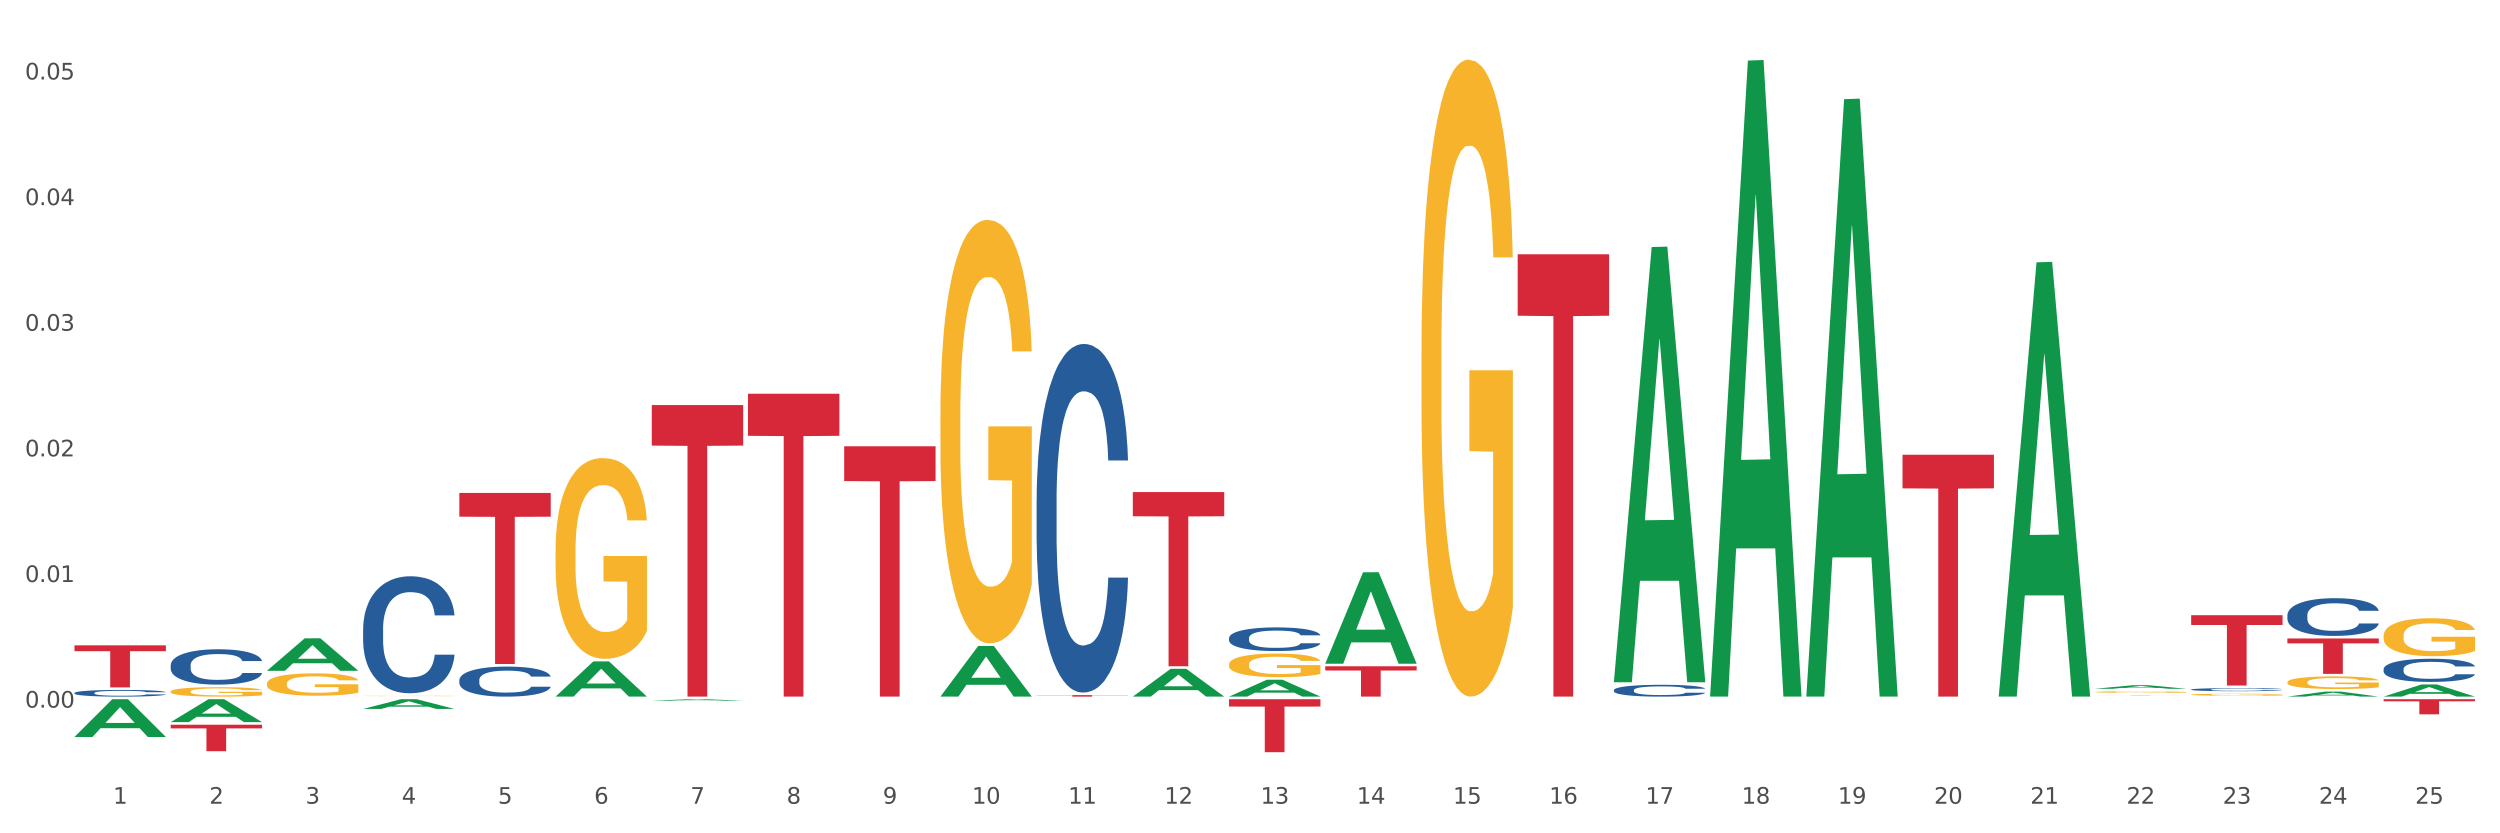 <?xml version="1.0" encoding="utf-8" standalone="no"?>
<!DOCTYPE svg PUBLIC "-//W3C//DTD SVG 1.1//EN"
  "http://www.w3.org/Graphics/SVG/1.1/DTD/svg11.dtd">
<svg xmlns:xlink="http://www.w3.org/1999/xlink" width="1080pt" height="360pt" viewBox="0 0 1080 360" xmlns="http://www.w3.org/2000/svg" version="1.1">
 <rect x="0" y="0" width="1080" height="360" fill="#333333" stroke="none"/>
 <defs>
  <style type="text/css">*{stroke-linejoin: round; stroke-linecap: butt}</style>
 </defs>
 <g id="figure_1">
  <g id="patch_1">
   <path d="M 0 360 
L 1080 360 
L 1080 0 
L 0 0 
z
" style="fill: #ffffff; stroke: #ffffff; stroke-linejoin: miter"/>
  </g>
  <g id="axes_1">
   <g id="matplotlib.axis_1">
    <g id="xtick_1">
     <g id="text_1">
      <!-- 1 -->
      <g style="fill: #4d4d4d" transform="translate(48.864 347.204) scale(0.096 -0.096)">
       <defs>
        <path id="DejaVuSans-31" d="M 794 531 
L 1825 531 
L 1825 4091 
L 703 3866 
L 703 4441 
L 1819 4666 
L 2450 4666 
L 2450 531 
L 3481 531 
L 3481 0 
L 794 0 
L 794 531 
z
" transform="scale(0.016)"/>
       </defs>
       <use xlink:href="#DejaVuSans-31"/>
      </g>
     </g>
    </g>
    <g id="xtick_2">
     <g id="text_2">
      <!-- 2 -->
      <g style="fill: #4d4d4d" transform="translate(90.428 347.204) scale(0.096 -0.096)">
       <defs>
        <path id="DejaVuSans-32" d="M 1228 531 
L 3431 531 
L 3431 0 
L 469 0 
L 469 531 
Q 828 903 1448 1529 
Q 2069 2156 2228 2338 
Q 2531 2678 2651 2914 
Q 2772 3150 2772 3378 
Q 2772 3750 2511 3984 
Q 2250 4219 1831 4219 
Q 1534 4219 1204 4116 
Q 875 4013 500 3803 
L 500 4441 
Q 881 4594 1212 4672 
Q 1544 4750 1819 4750 
Q 2544 4750 2975 4387 
Q 3406 4025 3406 3419 
Q 3406 3131 3298 2873 
Q 3191 2616 2906 2266 
Q 2828 2175 2409 1742 
Q 1991 1309 1228 531 
z
" transform="scale(0.016)"/>
       </defs>
       <use xlink:href="#DejaVuSans-32"/>
      </g>
     </g>
    </g>
    <g id="xtick_3">
     <g id="text_3">
      <!-- 3 -->
      <g style="fill: #4d4d4d" transform="translate(131.992 347.204) scale(0.096 -0.096)">
       <defs>
        <path id="DejaVuSans-33" d="M 2597 2516 
Q 3050 2419 3304 2112 
Q 3559 1806 3559 1356 
Q 3559 666 3084 287 
Q 2609 -91 1734 -91 
Q 1441 -91 1130 -33 
Q 819 25 488 141 
L 488 750 
Q 750 597 1062 519 
Q 1375 441 1716 441 
Q 2309 441 2620 675 
Q 2931 909 2931 1356 
Q 2931 1769 2642 2001 
Q 2353 2234 1838 2234 
L 1294 2234 
L 1294 2753 
L 1863 2753 
Q 2328 2753 2575 2939 
Q 2822 3125 2822 3475 
Q 2822 3834 2567 4026 
Q 2313 4219 1838 4219 
Q 1578 4219 1281 4162 
Q 984 4106 628 3988 
L 628 4550 
Q 988 4650 1302 4700 
Q 1616 4750 1894 4750 
Q 2613 4750 3031 4423 
Q 3450 4097 3450 3541 
Q 3450 3153 3228 2886 
Q 3006 2619 2597 2516 
z
" transform="scale(0.016)"/>
       </defs>
       <use xlink:href="#DejaVuSans-33"/>
      </g>
     </g>
    </g>
    <g id="xtick_4">
     <g id="text_4">
      <!-- 4 -->
      <g style="fill: #4d4d4d" transform="translate(173.556 347.204) scale(0.096 -0.096)">
       <defs>
        <path id="DejaVuSans-34" d="M 2419 4116 
L 825 1625 
L 2419 1625 
L 2419 4116 
z
M 2253 4666 
L 3047 4666 
L 3047 1625 
L 3713 1625 
L 3713 1100 
L 3047 1100 
L 3047 0 
L 2419 0 
L 2419 1100 
L 313 1100 
L 313 1709 
L 2253 4666 
z
" transform="scale(0.016)"/>
       </defs>
       <use xlink:href="#DejaVuSans-34"/>
      </g>
     </g>
    </g>
    <g id="xtick_5">
     <g id="text_5">
      <!-- 5 -->
      <g style="fill: #4d4d4d" transform="translate(215.12 347.204) scale(0.096 -0.096)">
       <defs>
        <path id="DejaVuSans-35" d="M 691 4666 
L 3169 4666 
L 3169 4134 
L 1269 4134 
L 1269 2991 
Q 1406 3038 1543 3061 
Q 1681 3084 1819 3084 
Q 2600 3084 3056 2656 
Q 3513 2228 3513 1497 
Q 3513 744 3044 326 
Q 2575 -91 1722 -91 
Q 1428 -91 1123 -41 
Q 819 9 494 109 
L 494 744 
Q 775 591 1075 516 
Q 1375 441 1709 441 
Q 2250 441 2565 725 
Q 2881 1009 2881 1497 
Q 2881 1984 2565 2268 
Q 2250 2553 1709 2553 
Q 1456 2553 1204 2497 
Q 953 2441 691 2322 
L 691 4666 
z
" transform="scale(0.016)"/>
       </defs>
       <use xlink:href="#DejaVuSans-35"/>
      </g>
     </g>
    </g>
    <g id="xtick_6">
     <g id="text_6">
      <!-- 6 -->
      <g style="fill: #4d4d4d" transform="translate(256.685 347.204) scale(0.096 -0.096)">
       <defs>
        <path id="DejaVuSans-36" d="M 2113 2584 
Q 1688 2584 1439 2293 
Q 1191 2003 1191 1497 
Q 1191 994 1439 701 
Q 1688 409 2113 409 
Q 2538 409 2786 701 
Q 3034 994 3034 1497 
Q 3034 2003 2786 2293 
Q 2538 2584 2113 2584 
z
M 3366 4563 
L 3366 3988 
Q 3128 4100 2886 4159 
Q 2644 4219 2406 4219 
Q 1781 4219 1451 3797 
Q 1122 3375 1075 2522 
Q 1259 2794 1537 2939 
Q 1816 3084 2150 3084 
Q 2853 3084 3261 2657 
Q 3669 2231 3669 1497 
Q 3669 778 3244 343 
Q 2819 -91 2113 -91 
Q 1303 -91 875 529 
Q 447 1150 447 2328 
Q 447 3434 972 4092 
Q 1497 4750 2381 4750 
Q 2619 4750 2861 4703 
Q 3103 4656 3366 4563 
z
" transform="scale(0.016)"/>
       </defs>
       <use xlink:href="#DejaVuSans-36"/>
      </g>
     </g>
    </g>
    <g id="xtick_7">
     <g id="text_7">
      <!-- 7 -->
      <g style="fill: #4d4d4d" transform="translate(298.249 347.204) scale(0.096 -0.096)">
       <defs>
        <path id="DejaVuSans-37" d="M 525 4666 
L 3525 4666 
L 3525 4397 
L 1831 0 
L 1172 0 
L 2766 4134 
L 525 4134 
L 525 4666 
z
" transform="scale(0.016)"/>
       </defs>
       <use xlink:href="#DejaVuSans-37"/>
      </g>
     </g>
    </g>
    <g id="xtick_8">
     <g id="text_8">
      <!-- 8 -->
      <g style="fill: #4d4d4d" transform="translate(339.813 347.204) scale(0.096 -0.096)">
       <defs>
        <path id="DejaVuSans-38" d="M 2034 2216 
Q 1584 2216 1326 1975 
Q 1069 1734 1069 1313 
Q 1069 891 1326 650 
Q 1584 409 2034 409 
Q 2484 409 2743 651 
Q 3003 894 3003 1313 
Q 3003 1734 2745 1975 
Q 2488 2216 2034 2216 
z
M 1403 2484 
Q 997 2584 770 2862 
Q 544 3141 544 3541 
Q 544 4100 942 4425 
Q 1341 4750 2034 4750 
Q 2731 4750 3128 4425 
Q 3525 4100 3525 3541 
Q 3525 3141 3298 2862 
Q 3072 2584 2669 2484 
Q 3125 2378 3379 2068 
Q 3634 1759 3634 1313 
Q 3634 634 3220 271 
Q 2806 -91 2034 -91 
Q 1263 -91 848 271 
Q 434 634 434 1313 
Q 434 1759 690 2068 
Q 947 2378 1403 2484 
z
M 1172 3481 
Q 1172 3119 1398 2916 
Q 1625 2713 2034 2713 
Q 2441 2713 2670 2916 
Q 2900 3119 2900 3481 
Q 2900 3844 2670 4047 
Q 2441 4250 2034 4250 
Q 1625 4250 1398 4047 
Q 1172 3844 1172 3481 
z
" transform="scale(0.016)"/>
       </defs>
       <use xlink:href="#DejaVuSans-38"/>
      </g>
     </g>
    </g>
    <g id="xtick_9">
     <g id="text_9">
      <!-- 9 -->
      <g style="fill: #4d4d4d" transform="translate(381.377 347.204) scale(0.096 -0.096)">
       <defs>
        <path id="DejaVuSans-39" d="M 703 97 
L 703 672 
Q 941 559 1184 500 
Q 1428 441 1663 441 
Q 2288 441 2617 861 
Q 2947 1281 2994 2138 
Q 2813 1869 2534 1725 
Q 2256 1581 1919 1581 
Q 1219 1581 811 2004 
Q 403 2428 403 3163 
Q 403 3881 828 4315 
Q 1253 4750 1959 4750 
Q 2769 4750 3195 4129 
Q 3622 3509 3622 2328 
Q 3622 1225 3098 567 
Q 2575 -91 1691 -91 
Q 1453 -91 1209 -44 
Q 966 3 703 97 
z
M 1959 2075 
Q 2384 2075 2632 2365 
Q 2881 2656 2881 3163 
Q 2881 3666 2632 3958 
Q 2384 4250 1959 4250 
Q 1534 4250 1286 3958 
Q 1038 3666 1038 3163 
Q 1038 2656 1286 2365 
Q 1534 2075 1959 2075 
z
" transform="scale(0.016)"/>
       </defs>
       <use xlink:href="#DejaVuSans-39"/>
      </g>
     </g>
    </g>
    <g id="xtick_10">
     <g id="text_10">
      <!-- 10 -->
      <g style="fill: #4d4d4d" transform="translate(419.887 347.204) scale(0.096 -0.096)">
       <defs>
        <path id="DejaVuSans-30" d="M 2034 4250 
Q 1547 4250 1301 3770 
Q 1056 3291 1056 2328 
Q 1056 1369 1301 889 
Q 1547 409 2034 409 
Q 2525 409 2770 889 
Q 3016 1369 3016 2328 
Q 3016 3291 2770 3770 
Q 2525 4250 2034 4250 
z
M 2034 4750 
Q 2819 4750 3233 4129 
Q 3647 3509 3647 2328 
Q 3647 1150 3233 529 
Q 2819 -91 2034 -91 
Q 1250 -91 836 529 
Q 422 1150 422 2328 
Q 422 3509 836 4129 
Q 1250 4750 2034 4750 
z
" transform="scale(0.016)"/>
       </defs>
       <use xlink:href="#DejaVuSans-31"/>
       <use xlink:href="#DejaVuSans-30" transform="translate(63.623 0)"/>
      </g>
     </g>
    </g>
    <g id="xtick_11">
     <g id="text_11">
      <!-- 11 -->
      <g style="fill: #4d4d4d" transform="translate(461.451 347.204) scale(0.096 -0.096)">
       <use xlink:href="#DejaVuSans-31"/>
       <use xlink:href="#DejaVuSans-31" transform="translate(63.623 0)"/>
      </g>
     </g>
    </g>
    <g id="xtick_12">
     <g id="text_12">
      <!-- 12 -->
      <g style="fill: #4d4d4d" transform="translate(503.015 347.204) scale(0.096 -0.096)">
       <use xlink:href="#DejaVuSans-31"/>
       <use xlink:href="#DejaVuSans-32" transform="translate(63.623 0)"/>
      </g>
     </g>
    </g>
    <g id="xtick_13">
     <g id="text_13">
      <!-- 13 -->
      <g style="fill: #4d4d4d" transform="translate(544.58 347.204) scale(0.096 -0.096)">
       <use xlink:href="#DejaVuSans-31"/>
       <use xlink:href="#DejaVuSans-33" transform="translate(63.623 0)"/>
      </g>
     </g>
    </g>
    <g id="xtick_14">
     <g id="text_14">
      <!-- 14 -->
      <g style="fill: #4d4d4d" transform="translate(586.144 347.204) scale(0.096 -0.096)">
       <use xlink:href="#DejaVuSans-31"/>
       <use xlink:href="#DejaVuSans-34" transform="translate(63.623 0)"/>
      </g>
     </g>
    </g>
    <g id="xtick_15">
     <g id="text_15">
      <!-- 15 -->
      <g style="fill: #4d4d4d" transform="translate(627.708 347.204) scale(0.096 -0.096)">
       <use xlink:href="#DejaVuSans-31"/>
       <use xlink:href="#DejaVuSans-35" transform="translate(63.623 0)"/>
      </g>
     </g>
    </g>
    <g id="xtick_16">
     <g id="text_16">
      <!-- 16 -->
      <g style="fill: #4d4d4d" transform="translate(669.272 347.204) scale(0.096 -0.096)">
       <use xlink:href="#DejaVuSans-31"/>
       <use xlink:href="#DejaVuSans-36" transform="translate(63.623 0)"/>
      </g>
     </g>
    </g>
    <g id="xtick_17">
     <g id="text_17">
      <!-- 17 -->
      <g style="fill: #4d4d4d" transform="translate(710.836 347.204) scale(0.096 -0.096)">
       <use xlink:href="#DejaVuSans-31"/>
       <use xlink:href="#DejaVuSans-37" transform="translate(63.623 0)"/>
      </g>
     </g>
    </g>
    <g id="xtick_18">
     <g id="text_18">
      <!-- 18 -->
      <g style="fill: #4d4d4d" transform="translate(752.4 347.204) scale(0.096 -0.096)">
       <use xlink:href="#DejaVuSans-31"/>
       <use xlink:href="#DejaVuSans-38" transform="translate(63.623 0)"/>
      </g>
     </g>
    </g>
    <g id="xtick_19">
     <g id="text_19">
      <!-- 19 -->
      <g style="fill: #4d4d4d" transform="translate(793.964 347.204) scale(0.096 -0.096)">
       <use xlink:href="#DejaVuSans-31"/>
       <use xlink:href="#DejaVuSans-39" transform="translate(63.623 0)"/>
      </g>
     </g>
    </g>
    <g id="xtick_20">
     <g id="text_20">
      <!-- 20 -->
      <g style="fill: #4d4d4d" transform="translate(835.528 347.204) scale(0.096 -0.096)">
       <use xlink:href="#DejaVuSans-32"/>
       <use xlink:href="#DejaVuSans-30" transform="translate(63.623 0)"/>
      </g>
     </g>
    </g>
    <g id="xtick_21">
     <g id="text_21">
      <!-- 21 -->
      <g style="fill: #4d4d4d" transform="translate(877.093 347.204) scale(0.096 -0.096)">
       <use xlink:href="#DejaVuSans-32"/>
       <use xlink:href="#DejaVuSans-31" transform="translate(63.623 0)"/>
      </g>
     </g>
    </g>
    <g id="xtick_22">
     <g id="text_22">
      <!-- 22 -->
      <g style="fill: #4d4d4d" transform="translate(918.657 347.204) scale(0.096 -0.096)">
       <use xlink:href="#DejaVuSans-32"/>
       <use xlink:href="#DejaVuSans-32" transform="translate(63.623 0)"/>
      </g>
     </g>
    </g>
    <g id="xtick_23">
     <g id="text_23">
      <!-- 23 -->
      <g style="fill: #4d4d4d" transform="translate(960.221 347.204) scale(0.096 -0.096)">
       <use xlink:href="#DejaVuSans-32"/>
       <use xlink:href="#DejaVuSans-33" transform="translate(63.623 0)"/>
      </g>
     </g>
    </g>
    <g id="xtick_24">
     <g id="text_24">
      <!-- 24 -->
      <g style="fill: #4d4d4d" transform="translate(1001.785 347.204) scale(0.096 -0.096)">
       <use xlink:href="#DejaVuSans-32"/>
       <use xlink:href="#DejaVuSans-34" transform="translate(63.623 0)"/>
      </g>
     </g>
    </g>
    <g id="xtick_25">
     <g id="text_25">
      <!-- 25 -->
      <g style="fill: #4d4d4d" transform="translate(1043.349 347.204) scale(0.096 -0.096)">
       <use xlink:href="#DejaVuSans-32"/>
       <use xlink:href="#DejaVuSans-35" transform="translate(63.623 0)"/>
      </g>
     </g>
    </g>
    <g id="xtick_26"/>
    <g id="xtick_27"/>
    <g id="xtick_28"/>
    <g id="xtick_29"/>
    <g id="xtick_30"/>
    <g id="xtick_31"/>
    <g id="xtick_32"/>
    <g id="xtick_33"/>
    <g id="xtick_34"/>
    <g id="xtick_35"/>
    <g id="xtick_36"/>
    <g id="xtick_37"/>
    <g id="xtick_38"/>
    <g id="xtick_39"/>
    <g id="xtick_40"/>
    <g id="xtick_41"/>
    <g id="xtick_42"/>
    <g id="xtick_43"/>
    <g id="xtick_44"/>
    <g id="xtick_45"/>
    <g id="xtick_46"/>
    <g id="xtick_47"/>
    <g id="xtick_48"/>
    <g id="xtick_49"/>
   </g>
   <g id="matplotlib.axis_2">
    <g id="ytick_1">
     <g id="text_26">
      <!-- 0.00 -->
      <g style="fill: #4d4d4d" transform="translate(10.8 305.699) scale(0.096 -0.096)">
       <defs>
        <path id="DejaVuSans-2e" d="M 684 794 
L 1344 794 
L 1344 0 
L 684 0 
L 684 794 
z
" transform="scale(0.016)"/>
       </defs>
       <use xlink:href="#DejaVuSans-30"/>
       <use xlink:href="#DejaVuSans-2e" transform="translate(63.623 0)"/>
       <use xlink:href="#DejaVuSans-30" transform="translate(95.41 0)"/>
       <use xlink:href="#DejaVuSans-30" transform="translate(159.033 0)"/>
      </g>
     </g>
    </g>
    <g id="ytick_2">
     <g id="text_27">
      <!-- 0.01 -->
      <g style="fill: #4d4d4d" transform="translate(10.8 251.427) scale(0.096 -0.096)">
       <use xlink:href="#DejaVuSans-30"/>
       <use xlink:href="#DejaVuSans-2e" transform="translate(63.623 0)"/>
       <use xlink:href="#DejaVuSans-30" transform="translate(95.41 0)"/>
       <use xlink:href="#DejaVuSans-31" transform="translate(159.033 0)"/>
      </g>
     </g>
    </g>
    <g id="ytick_3">
     <g id="text_28">
      <!-- 0.02 -->
      <g style="fill: #4d4d4d" transform="translate(10.8 197.155) scale(0.096 -0.096)">
       <use xlink:href="#DejaVuSans-30"/>
       <use xlink:href="#DejaVuSans-2e" transform="translate(63.623 0)"/>
       <use xlink:href="#DejaVuSans-30" transform="translate(95.41 0)"/>
       <use xlink:href="#DejaVuSans-32" transform="translate(159.033 0)"/>
      </g>
     </g>
    </g>
    <g id="ytick_4">
     <g id="text_29">
      <!-- 0.03 -->
      <g style="fill: #4d4d4d" transform="translate(10.8 142.882) scale(0.096 -0.096)">
       <use xlink:href="#DejaVuSans-30"/>
       <use xlink:href="#DejaVuSans-2e" transform="translate(63.623 0)"/>
       <use xlink:href="#DejaVuSans-30" transform="translate(95.41 0)"/>
       <use xlink:href="#DejaVuSans-33" transform="translate(159.033 0)"/>
      </g>
     </g>
    </g>
    <g id="ytick_5">
     <g id="text_30">
      <!-- 0.04 -->
      <g style="fill: #4d4d4d" transform="translate(10.8 88.61) scale(0.096 -0.096)">
       <use xlink:href="#DejaVuSans-30"/>
       <use xlink:href="#DejaVuSans-2e" transform="translate(63.623 0)"/>
       <use xlink:href="#DejaVuSans-30" transform="translate(95.41 0)"/>
       <use xlink:href="#DejaVuSans-34" transform="translate(159.033 0)"/>
      </g>
     </g>
    </g>
    <g id="ytick_6">
     <g id="text_31">
      <!-- 0.05 -->
      <g style="fill: #4d4d4d" transform="translate(10.8 34.338) scale(0.096 -0.096)">
       <use xlink:href="#DejaVuSans-30"/>
       <use xlink:href="#DejaVuSans-2e" transform="translate(63.623 0)"/>
       <use xlink:href="#DejaVuSans-30" transform="translate(95.41 0)"/>
       <use xlink:href="#DejaVuSans-35" transform="translate(159.033 0)"/>
      </g>
     </g>
    </g>
    <g id="ytick_7"/>
    <g id="ytick_8"/>
    <g id="ytick_9"/>
    <g id="ytick_10"/>
    <g id="ytick_11"/>
    <g id="ytick_12"/>
   </g>
   <g id="PolyCollection_1">
    <path d="M 32.175 318.344 
L 32.216 318.328 
L 48.499 302.067 
L 55.256 302.051 
L 71.661 318.374 
L 63.845 318.374 
L 60.304 314.573 
L 43.492 314.573 
L 43.369 314.635 
L 39.95 318.374 
L 32.175 318.374 
L 32.175 318.344 
L 45.608 312.305 
L 58.187 312.29 
L 51.959 305.531 
L 51.877 305.5 
L 51.796 305.546 
L 45.568 312.29 
L 45.608 312.305 
L 32.175 318.344 
z
" clip-path="url(#p9d7f389518)" style="fill: #109648"/>
    <path d="M 530.945 302.051 
L 570.43 302.051 
L 570.43 305.234 
L 554.898 305.255 
L 554.898 324.95 
L 546.383 324.95 
L 546.383 305.255 
L 530.945 305.234 
L 530.945 302.073 
L 530.945 302.051 
z
" clip-path="url(#p9d7f389518)" style="fill: #d62839"/>
    <path d="M 572.509 287.832 
L 611.995 287.832 
L 611.995 289.655 
L 596.462 289.667 
L 596.462 300.946 
L 587.947 300.946 
L 587.947 289.667 
L 572.509 289.655 
L 572.509 287.845 
L 572.509 287.832 
z
" clip-path="url(#p9d7f389518)" style="fill: #d62839"/>
    <path d="M 655.637 109.831 
L 695.123 109.831 
L 695.123 136.39 
L 679.59 136.569 
L 679.59 300.946 
L 671.076 300.946 
L 671.076 136.569 
L 655.637 136.39 
L 655.637 110.01 
L 655.637 109.831 
z
" clip-path="url(#p9d7f389518)" style="fill: #d62839"/>
    <path d="M 821.893 196.448 
L 861.379 196.448 
L 861.379 210.97 
L 845.847 211.068 
L 845.847 300.946 
L 837.332 300.946 
L 837.332 211.068 
L 821.893 210.97 
L 821.893 196.546 
L 821.893 196.448 
z
" clip-path="url(#p9d7f389518)" style="fill: #d62839"/>
    <path d="M 905.022 300.413 
L 944.508 300.413 
L 944.508 300.424 
L 928.975 300.424 
L 928.975 300.492 
L 920.461 300.492 
L 920.461 300.424 
L 905.022 300.424 
L 905.022 300.413 
L 905.022 300.413 
z
" clip-path="url(#p9d7f389518)" style="fill: #d62839"/>
    <path d="M 946.586 265.758 
L 986.072 265.758 
L 986.072 269.984 
L 970.539 270.012 
L 970.539 296.164 
L 962.025 296.164 
L 962.025 270.012 
L 946.586 269.984 
L 946.586 265.787 
L 946.586 265.758 
z
" clip-path="url(#p9d7f389518)" style="fill: #d62839"/>
    <path d="M 988.15 275.822 
L 1027.636 275.822 
L 1027.636 277.946 
L 1012.103 277.96 
L 1012.103 291.106 
L 1003.589 291.106 
L 1003.589 277.96 
L 988.15 277.946 
L 988.15 275.836 
L 988.15 275.822 
z
" clip-path="url(#p9d7f389518)" style="fill: #d62839"/>
    <path d="M 1029.714 302.051 
L 1069.2 302.051 
L 1069.2 302.961 
L 1053.668 302.967 
L 1053.668 308.598 
L 1045.153 308.598 
L 1045.153 302.967 
L 1029.714 302.961 
L 1029.714 302.058 
L 1029.714 302.051 
z
" clip-path="url(#p9d7f389518)" style="fill: #d62839"/>
    <path d="M 1029.714 274.656 
L 1029.761 274.641 
L 1029.761 274.102 
L 1029.854 273.638 
L 1030.32 272.515 
L 1031.019 271.587 
L 1031.532 271.093 
L 1032.045 270.689 
L 1032.651 270.285 
L 1033.397 269.866 
L 1034.749 269.252 
L 1035.588 268.938 
L 1036.614 268.608 
L 1038.478 268.129 
L 1039.83 267.86 
L 1041.229 267.635 
L 1043.513 267.366 
L 1045.005 267.246 
L 1046.59 267.156 
L 1048.501 267.096 
L 1049.947 267.081 
L 1053.117 267.126 
L 1055.82 267.261 
L 1057.126 267.366 
L 1058.804 267.546 
L 1059.69 267.665 
L 1061.135 267.905 
L 1062.627 268.219 
L 1063.652 268.489 
L 1065.191 268.997 
L 1066.356 269.506 
L 1067.428 270.135 
L 1067.988 270.569 
L 1068.407 270.973 
L 1068.78 271.437 
L 1069.153 272.171 
L 1060.762 272.171 
L 1060.436 271.647 
L 1059.923 271.153 
L 1059.177 270.674 
L 1058.524 270.375 
L 1057.406 270 
L 1056.38 269.761 
L 1055.308 269.581 
L 1054.002 269.432 
L 1052.977 269.357 
L 1051.532 269.297 
L 1048.688 269.312 
L 1046.776 269.432 
L 1045.471 269.581 
L 1044.632 269.716 
L 1043.886 269.866 
L 1043.047 270.075 
L 1042.068 270.39 
L 1041.369 270.674 
L 1040.669 271.033 
L 1040.11 271.393 
L 1039.597 271.812 
L 1039.178 272.261 
L 1038.851 272.725 
L 1038.572 273.294 
L 1038.339 274.237 
L 1038.339 276.287 
L 1038.432 276.751 
L 1038.665 277.365 
L 1038.945 277.829 
L 1039.411 278.383 
L 1039.83 278.757 
L 1040.623 279.296 
L 1041.509 279.745 
L 1042.208 280.03 
L 1042.907 280.269 
L 1044.119 280.598 
L 1045.471 280.868 
L 1046.637 281.033 
L 1048.222 281.182 
L 1049.294 281.242 
L 1050.226 281.272 
L 1052.511 281.272 
L 1054.142 281.227 
L 1055.96 281.122 
L 1057.359 280.988 
L 1058.524 280.823 
L 1059.83 280.554 
L 1060.669 280.299 
L 1060.669 277.171 
L 1050.413 277.156 
L 1050.413 275.075 
L 1069.2 275.075 
L 1069.2 281.182 
L 1068.407 281.497 
L 1067.522 281.781 
L 1066.589 282.036 
L 1065.191 282.35 
L 1063.513 282.649 
L 1062.021 282.859 
L 1060.436 283.038 
L 1058.571 283.203 
L 1056.147 283.353 
L 1054.655 283.413 
L 1052.79 283.458 
L 1050.599 283.473 
L 1048.688 283.443 
L 1046.823 283.368 
L 1044.865 283.233 
L 1042.954 283.038 
L 1041.509 282.844 
L 1040.063 282.604 
L 1038.525 282.29 
L 1037.313 281.991 
L 1036.381 281.721 
L 1035.355 281.377 
L 1034.236 280.928 
L 1033.397 280.524 
L 1032.651 280.105 
L 1031.859 279.566 
L 1031.299 279.102 
L 1030.74 278.518 
L 1030.413 278.084 
L 1030.04 277.41 
L 1029.761 276.467 
L 1029.714 274.656 
z
" clip-path="url(#p9d7f389518)" style="fill: #f7b32b"/>
    <path d="M 988.15 294.728 
L 988.197 294.723 
L 988.197 294.544 
L 988.29 294.39 
L 988.756 294.017 
L 989.455 293.708 
L 989.968 293.544 
L 990.481 293.41 
L 991.087 293.276 
L 991.833 293.137 
L 993.185 292.933 
L 994.024 292.828 
L 995.049 292.719 
L 996.914 292.56 
L 998.266 292.47 
L 999.665 292.396 
L 1001.949 292.306 
L 1003.441 292.266 
L 1005.026 292.236 
L 1006.937 292.217 
L 1008.382 292.212 
L 1011.552 292.227 
L 1014.256 292.271 
L 1015.562 292.306 
L 1017.24 292.366 
L 1018.126 292.406 
L 1019.571 292.485 
L 1021.063 292.59 
L 1022.088 292.679 
L 1023.627 292.848 
L 1024.792 293.017 
L 1025.864 293.226 
L 1026.424 293.37 
L 1026.843 293.505 
L 1027.216 293.659 
L 1027.589 293.902 
L 1019.198 293.902 
L 1018.872 293.728 
L 1018.359 293.564 
L 1017.613 293.405 
L 1016.96 293.306 
L 1015.841 293.181 
L 1014.816 293.102 
L 1013.744 293.042 
L 1012.438 292.992 
L 1011.413 292.967 
L 1009.967 292.948 
L 1007.124 292.953 
L 1005.212 292.992 
L 1003.907 293.042 
L 1003.068 293.087 
L 1002.322 293.137 
L 1001.483 293.206 
L 1000.504 293.311 
L 999.805 293.405 
L 999.105 293.524 
L 998.546 293.644 
L 998.033 293.783 
L 997.614 293.932 
L 997.287 294.086 
L 997.007 294.275 
L 996.774 294.589 
L 996.774 295.27 
L 996.868 295.424 
L 997.101 295.628 
L 997.38 295.782 
L 997.847 295.966 
L 998.266 296.09 
L 999.059 296.269 
L 999.944 296.419 
L 1000.644 296.513 
L 1001.343 296.593 
L 1002.555 296.702 
L 1003.907 296.792 
L 1005.072 296.846 
L 1006.658 296.896 
L 1007.73 296.916 
L 1008.662 296.926 
L 1010.946 296.926 
L 1012.578 296.911 
L 1014.396 296.876 
L 1015.795 296.831 
L 1016.96 296.777 
L 1018.266 296.687 
L 1019.105 296.603 
L 1019.105 295.563 
L 1008.849 295.558 
L 1008.849 294.867 
L 1027.636 294.867 
L 1027.636 296.896 
L 1026.843 297 
L 1025.958 297.095 
L 1025.025 297.18 
L 1023.627 297.284 
L 1021.948 297.383 
L 1020.457 297.453 
L 1018.872 297.513 
L 1017.007 297.567 
L 1014.583 297.617 
L 1013.091 297.637 
L 1011.226 297.652 
L 1009.035 297.657 
L 1007.124 297.647 
L 1005.259 297.622 
L 1003.301 297.577 
L 1001.39 297.513 
L 999.944 297.448 
L 998.499 297.368 
L 996.961 297.264 
L 995.749 297.165 
L 994.816 297.075 
L 993.791 296.961 
L 992.672 296.812 
L 991.833 296.677 
L 991.087 296.538 
L 990.294 296.359 
L 989.735 296.205 
L 989.176 296.011 
L 988.849 295.867 
L 988.476 295.643 
L 988.197 295.33 
L 988.15 294.728 
z
" clip-path="url(#p9d7f389518)" style="fill: #f7b32b"/>
    <path d="M 946.586 300.097 
L 946.632 300.096 
L 946.632 300.068 
L 946.726 300.044 
L 947.192 299.985 
L 947.891 299.936 
L 948.404 299.91 
L 948.917 299.889 
L 949.523 299.868 
L 950.269 299.846 
L 951.621 299.814 
L 952.46 299.797 
L 953.485 299.78 
L 955.35 299.755 
L 956.702 299.741 
L 958.101 299.729 
L 960.385 299.715 
L 961.877 299.709 
L 963.462 299.704 
L 965.373 299.701 
L 966.818 299.7 
L 969.988 299.702 
L 972.692 299.709 
L 973.998 299.715 
L 975.676 299.724 
L 976.562 299.731 
L 978.007 299.743 
L 979.499 299.76 
L 980.524 299.774 
L 982.063 299.801 
L 983.228 299.827 
L 984.3 299.86 
L 984.86 299.883 
L 985.279 299.904 
L 985.652 299.928 
L 986.025 299.967 
L 977.634 299.967 
L 977.307 299.939 
L 976.795 299.914 
L 976.049 299.888 
L 975.396 299.873 
L 974.277 299.853 
L 973.252 299.841 
L 972.179 299.831 
L 970.874 299.823 
L 969.848 299.819 
L 968.403 299.816 
L 965.56 299.817 
L 963.648 299.823 
L 962.343 299.831 
L 961.504 299.838 
L 960.758 299.846 
L 959.919 299.857 
L 958.94 299.874 
L 958.24 299.888 
L 957.541 299.907 
L 956.982 299.926 
L 956.469 299.948 
L 956.049 299.972 
L 955.723 299.996 
L 955.443 300.026 
L 955.21 300.075 
L 955.21 300.183 
L 955.303 300.207 
L 955.537 300.239 
L 955.816 300.264 
L 956.282 300.293 
L 956.702 300.312 
L 957.495 300.341 
L 958.38 300.364 
L 959.08 300.379 
L 959.779 300.392 
L 960.991 300.409 
L 962.343 300.423 
L 963.508 300.432 
L 965.093 300.44 
L 966.166 300.443 
L 967.098 300.444 
L 969.382 300.444 
L 971.014 300.442 
L 972.832 300.436 
L 974.231 300.429 
L 975.396 300.421 
L 976.701 300.407 
L 977.541 300.393 
L 977.541 300.229 
L 967.284 300.228 
L 967.284 300.119 
L 986.072 300.119 
L 986.072 300.44 
L 985.279 300.456 
L 984.393 300.471 
L 983.461 300.484 
L 982.063 300.501 
L 980.384 300.516 
L 978.892 300.527 
L 977.307 300.537 
L 975.443 300.545 
L 973.019 300.553 
L 971.527 300.556 
L 969.662 300.559 
L 967.471 300.56 
L 965.56 300.558 
L 963.695 300.554 
L 961.737 300.547 
L 959.825 300.537 
L 958.38 300.527 
L 956.935 300.514 
L 955.397 300.498 
L 954.185 300.482 
L 953.252 300.468 
L 952.227 300.45 
L 951.108 300.426 
L 950.269 300.405 
L 949.523 300.383 
L 948.73 300.355 
L 948.171 300.33 
L 947.611 300.3 
L 947.285 300.277 
L 946.912 300.242 
L 946.632 300.192 
L 946.586 300.097 
z
" clip-path="url(#p9d7f389518)" style="fill: #f7b32b"/>
    <path d="M 614.073 152.923 
L 614.119 152.672 
L 614.119 143.625 
L 614.213 135.834 
L 614.679 116.986 
L 615.378 101.404 
L 615.891 93.111 
L 616.404 86.326 
L 617.01 79.54 
L 617.756 72.504 
L 619.108 62.2 
L 619.947 56.922 
L 620.972 51.393 
L 622.837 43.351 
L 624.189 38.828 
L 625.588 35.058 
L 627.872 30.534 
L 629.364 28.524 
L 630.949 27.016 
L 632.86 26.011 
L 634.305 25.759 
L 637.475 26.513 
L 640.179 28.775 
L 641.485 30.534 
L 643.163 33.55 
L 644.049 35.561 
L 645.494 39.582 
L 646.986 44.859 
L 648.011 49.383 
L 649.55 57.927 
L 650.715 66.472 
L 651.787 77.027 
L 652.347 84.315 
L 652.766 91.101 
L 653.139 98.891 
L 653.512 111.206 
L 645.121 111.206 
L 644.794 102.41 
L 644.282 94.116 
L 643.536 86.074 
L 642.883 81.048 
L 641.764 74.765 
L 640.739 70.744 
L 639.666 67.729 
L 638.361 65.216 
L 637.335 63.959 
L 635.89 62.954 
L 633.047 63.205 
L 631.135 65.216 
L 629.83 67.729 
L 628.991 69.99 
L 628.245 72.504 
L 627.406 76.022 
L 626.427 81.299 
L 625.727 86.074 
L 625.028 92.106 
L 624.469 98.137 
L 623.956 105.174 
L 623.536 112.713 
L 623.21 120.504 
L 622.93 130.054 
L 622.697 145.887 
L 622.697 180.316 
L 622.79 188.107 
L 623.024 198.411 
L 623.303 206.202 
L 623.769 215.5 
L 624.189 221.783 
L 624.982 230.83 
L 625.867 238.37 
L 626.567 243.144 
L 627.266 247.165 
L 628.478 252.694 
L 629.83 257.218 
L 630.995 259.982 
L 632.58 262.496 
L 633.653 263.501 
L 634.585 264.003 
L 636.869 264.003 
L 638.501 263.249 
L 640.319 261.49 
L 641.718 259.228 
L 642.883 256.464 
L 644.188 251.94 
L 645.028 247.668 
L 645.028 195.144 
L 634.771 194.893 
L 634.771 159.96 
L 653.559 159.96 
L 653.559 262.496 
L 652.766 267.773 
L 651.88 272.548 
L 650.948 276.82 
L 649.55 282.098 
L 647.871 287.124 
L 646.379 290.642 
L 644.794 293.658 
L 642.93 296.423 
L 640.506 298.936 
L 639.014 299.941 
L 637.149 300.695 
L 634.958 300.946 
L 633.047 300.444 
L 631.182 299.187 
L 629.224 296.925 
L 627.312 293.658 
L 625.867 290.391 
L 624.422 286.37 
L 622.884 281.093 
L 621.672 276.066 
L 620.739 271.543 
L 619.714 265.763 
L 618.595 258.223 
L 617.756 251.438 
L 617.01 244.401 
L 616.217 235.354 
L 615.658 227.563 
L 615.098 217.762 
L 614.772 210.474 
L 614.399 199.165 
L 614.119 183.332 
L 614.073 152.923 
z
" clip-path="url(#p9d7f389518)" style="fill: #f7b32b"/>
    <path d="M 530.945 287.052 
L 530.991 287.042 
L 530.991 286.708 
L 531.084 286.42 
L 531.551 285.722 
L 532.25 285.146 
L 532.763 284.839 
L 533.275 284.588 
L 533.882 284.337 
L 534.627 284.077 
L 535.979 283.696 
L 536.818 283.5 
L 537.844 283.296 
L 539.709 282.998 
L 541.061 282.831 
L 542.459 282.691 
L 544.744 282.524 
L 546.235 282.45 
L 547.82 282.394 
L 549.732 282.357 
L 551.177 282.347 
L 554.347 282.375 
L 557.051 282.459 
L 558.356 282.524 
L 560.035 282.636 
L 560.92 282.71 
L 562.365 282.859 
L 563.857 283.054 
L 564.883 283.221 
L 566.421 283.537 
L 567.587 283.854 
L 568.659 284.244 
L 569.218 284.514 
L 569.638 284.765 
L 570.011 285.053 
L 570.384 285.508 
L 561.993 285.508 
L 561.666 285.183 
L 561.153 284.876 
L 560.407 284.579 
L 559.755 284.393 
L 558.636 284.16 
L 557.61 284.012 
L 556.538 283.9 
L 555.233 283.807 
L 554.207 283.761 
L 552.762 283.723 
L 549.918 283.733 
L 548.007 283.807 
L 546.702 283.9 
L 545.862 283.984 
L 545.117 284.077 
L 544.277 284.207 
L 543.298 284.402 
L 542.599 284.579 
L 541.9 284.802 
L 541.34 285.025 
L 540.828 285.285 
L 540.408 285.564 
L 540.082 285.852 
L 539.802 286.206 
L 539.569 286.791 
L 539.569 288.065 
L 539.662 288.353 
L 539.895 288.734 
L 540.175 289.023 
L 540.641 289.367 
L 541.061 289.599 
L 541.853 289.934 
L 542.739 290.213 
L 543.438 290.389 
L 544.138 290.538 
L 545.35 290.743 
L 546.702 290.91 
L 547.867 291.012 
L 549.452 291.105 
L 550.524 291.142 
L 551.457 291.161 
L 553.741 291.161 
L 555.373 291.133 
L 557.191 291.068 
L 558.589 290.984 
L 559.755 290.882 
L 561.06 290.715 
L 561.899 290.557 
L 561.899 288.614 
L 551.643 288.604 
L 551.643 287.312 
L 570.43 287.312 
L 570.43 291.105 
L 569.638 291.3 
L 568.752 291.477 
L 567.82 291.635 
L 566.421 291.83 
L 564.743 292.016 
L 563.251 292.146 
L 561.666 292.258 
L 559.801 292.36 
L 557.377 292.453 
L 555.885 292.49 
L 554.021 292.518 
L 551.83 292.528 
L 549.918 292.509 
L 548.054 292.462 
L 546.096 292.379 
L 544.184 292.258 
L 542.739 292.137 
L 541.294 291.988 
L 539.755 291.793 
L 538.543 291.607 
L 537.611 291.44 
L 536.585 291.226 
L 535.467 290.947 
L 534.627 290.696 
L 533.882 290.436 
L 533.089 290.101 
L 532.53 289.813 
L 531.97 289.45 
L 531.644 289.181 
L 531.271 288.762 
L 530.991 288.177 
L 530.945 287.052 
z
" clip-path="url(#p9d7f389518)" style="fill: #f7b32b"/>
    <path d="M 406.252 179.526 
L 406.299 179.359 
L 406.299 173.345 
L 406.392 168.166 
L 406.858 155.636 
L 407.557 145.278 
L 408.07 139.765 
L 408.583 135.254 
L 409.189 130.743 
L 409.935 126.065 
L 411.287 119.215 
L 412.126 115.707 
L 413.152 112.032 
L 415.016 106.686 
L 416.368 103.678 
L 417.767 101.172 
L 420.051 98.165 
L 421.543 96.829 
L 423.128 95.826 
L 425.039 95.158 
L 426.485 94.991 
L 429.655 95.492 
L 432.359 96.996 
L 433.664 98.165 
L 435.342 100.17 
L 436.228 101.506 
L 437.673 104.18 
L 439.165 107.688 
L 440.19 110.695 
L 441.729 116.375 
L 442.894 122.056 
L 443.967 129.072 
L 444.526 133.917 
L 444.946 138.428 
L 445.319 143.607 
L 445.691 151.793 
L 437.3 151.793 
L 436.974 145.946 
L 436.461 140.433 
L 435.715 135.087 
L 435.062 131.745 
L 433.944 127.569 
L 432.918 124.896 
L 431.846 122.891 
L 430.54 121.22 
L 429.515 120.385 
L 428.07 119.717 
L 425.226 119.884 
L 423.315 121.22 
L 422.009 122.891 
L 421.17 124.395 
L 420.424 126.065 
L 419.585 128.404 
L 418.606 131.913 
L 417.907 135.087 
L 417.208 139.096 
L 416.648 143.106 
L 416.135 147.784 
L 415.716 152.796 
L 415.389 157.975 
L 415.11 164.323 
L 414.877 174.849 
L 414.877 197.737 
L 414.97 202.916 
L 415.203 209.765 
L 415.483 214.944 
L 415.949 221.126 
L 416.368 225.303 
L 417.161 231.317 
L 418.047 236.329 
L 418.746 239.503 
L 419.445 242.176 
L 420.657 245.852 
L 422.009 248.859 
L 423.175 250.697 
L 424.76 252.367 
L 425.832 253.036 
L 426.764 253.37 
L 429.049 253.37 
L 430.68 252.869 
L 432.498 251.699 
L 433.897 250.195 
L 435.062 248.358 
L 436.368 245.351 
L 437.207 242.51 
L 437.207 207.594 
L 426.951 207.426 
L 426.951 184.204 
L 445.738 184.204 
L 445.738 252.367 
L 444.946 255.876 
L 444.06 259.05 
L 443.127 261.89 
L 441.729 265.399 
L 440.051 268.74 
L 438.559 271.079 
L 436.974 273.084 
L 435.109 274.921 
L 432.685 276.592 
L 431.193 277.26 
L 429.328 277.761 
L 427.137 277.928 
L 425.226 277.594 
L 423.361 276.759 
L 421.403 275.255 
L 419.492 273.084 
L 418.047 270.912 
L 416.601 268.239 
L 415.063 264.73 
L 413.851 261.389 
L 412.919 258.382 
L 411.893 254.539 
L 410.774 249.527 
L 409.935 245.016 
L 409.189 240.339 
L 408.397 234.324 
L 407.837 229.145 
L 407.278 222.63 
L 406.951 217.785 
L 406.578 210.267 
L 406.299 199.741 
L 406.252 179.526 
z
" clip-path="url(#p9d7f389518)" style="fill: #f7b32b"/>
    <path d="M 239.996 237.965 
L 240.042 237.886 
L 240.042 235.035 
L 240.135 232.579 
L 240.602 226.64 
L 241.301 221.729 
L 241.814 219.116 
L 242.327 216.977 
L 242.933 214.839 
L 243.679 212.622 
L 245.03 209.374 
L 245.87 207.711 
L 246.895 205.969 
L 248.76 203.435 
L 250.112 202.009 
L 251.51 200.821 
L 253.795 199.395 
L 255.287 198.762 
L 256.872 198.287 
L 258.783 197.97 
L 260.228 197.891 
L 263.398 198.128 
L 266.102 198.841 
L 267.407 199.395 
L 269.086 200.346 
L 269.971 200.979 
L 271.417 202.247 
L 272.908 203.91 
L 273.934 205.335 
L 275.472 208.028 
L 276.638 210.721 
L 277.71 214.047 
L 278.269 216.344 
L 278.689 218.482 
L 279.062 220.937 
L 279.435 224.818 
L 271.044 224.818 
L 270.717 222.046 
L 270.204 219.433 
L 269.459 216.898 
L 268.806 215.314 
L 267.687 213.334 
L 266.661 212.067 
L 265.589 211.117 
L 264.284 210.325 
L 263.258 209.929 
L 261.813 209.612 
L 258.969 209.691 
L 257.058 210.325 
L 255.753 211.117 
L 254.914 211.83 
L 254.168 212.622 
L 253.329 213.73 
L 252.35 215.393 
L 251.65 216.898 
L 250.951 218.799 
L 250.392 220.7 
L 249.879 222.917 
L 249.459 225.293 
L 249.133 227.748 
L 248.853 230.758 
L 248.62 235.747 
L 248.62 246.597 
L 248.713 249.053 
L 248.946 252.3 
L 249.226 254.755 
L 249.692 257.685 
L 250.112 259.665 
L 250.904 262.516 
L 251.79 264.892 
L 252.489 266.397 
L 253.189 267.664 
L 254.401 269.406 
L 255.753 270.832 
L 256.918 271.703 
L 258.503 272.495 
L 259.575 272.812 
L 260.508 272.97 
L 262.792 272.97 
L 264.424 272.733 
L 266.242 272.178 
L 267.64 271.466 
L 268.806 270.594 
L 270.111 269.169 
L 270.95 267.823 
L 270.95 251.27 
L 260.694 251.191 
L 260.694 240.182 
L 279.482 240.182 
L 279.482 272.495 
L 278.689 274.158 
L 277.803 275.663 
L 276.871 277.009 
L 275.472 278.673 
L 273.794 280.257 
L 272.302 281.365 
L 270.717 282.316 
L 268.853 283.187 
L 266.428 283.979 
L 264.937 284.296 
L 263.072 284.533 
L 260.881 284.613 
L 258.969 284.454 
L 257.105 284.058 
L 255.147 283.345 
L 253.235 282.316 
L 251.79 281.286 
L 250.345 280.019 
L 248.807 278.356 
L 247.594 276.772 
L 246.662 275.346 
L 245.636 273.525 
L 244.518 271.149 
L 243.679 269.011 
L 242.933 266.793 
L 242.14 263.942 
L 241.581 261.487 
L 241.021 258.398 
L 240.695 256.101 
L 240.322 252.537 
L 240.042 247.548 
L 239.996 237.965 
z
" clip-path="url(#p9d7f389518)" style="fill: #f7b32b"/>
    <path d="M 489.38 212.564 
L 528.866 212.564 
L 528.866 223.022 
L 513.334 223.093 
L 513.334 287.818 
L 504.819 287.818 
L 504.819 223.093 
L 489.38 223.022 
L 489.38 212.635 
L 489.38 212.564 
z
" clip-path="url(#p9d7f389518)" style="fill: #d62839"/>
    <path d="M 156.867 300.654 
L 156.914 300.653 
L 156.914 300.649 
L 157.007 300.645 
L 157.473 300.635 
L 158.173 300.627 
L 158.686 300.623 
L 159.198 300.619 
L 159.804 300.616 
L 160.55 300.612 
L 161.902 300.607 
L 162.741 300.604 
L 163.767 300.602 
L 165.632 300.597 
L 166.984 300.595 
L 168.382 300.593 
L 170.666 300.591 
L 172.158 300.59 
L 173.743 300.589 
L 175.655 300.589 
L 177.1 300.588 
L 180.27 300.589 
L 182.974 300.59 
L 184.279 300.591 
L 185.957 300.592 
L 186.843 300.594 
L 188.288 300.596 
L 189.78 300.598 
L 190.806 300.601 
L 192.344 300.605 
L 193.51 300.609 
L 194.582 300.615 
L 195.141 300.618 
L 195.561 300.622 
L 195.934 300.626 
L 196.307 300.632 
L 187.915 300.632 
L 187.589 300.628 
L 187.076 300.623 
L 186.33 300.619 
L 185.678 300.617 
L 184.559 300.614 
L 183.533 300.612 
L 182.461 300.61 
L 181.156 300.609 
L 180.13 300.608 
L 178.685 300.608 
L 175.841 300.608 
L 173.93 300.609 
L 172.624 300.61 
L 171.785 300.611 
L 171.039 300.612 
L 170.2 300.614 
L 169.221 300.617 
L 168.522 300.619 
L 167.823 300.622 
L 167.263 300.626 
L 166.751 300.629 
L 166.331 300.633 
L 166.005 300.637 
L 165.725 300.642 
L 165.492 300.65 
L 165.492 300.668 
L 165.585 300.672 
L 165.818 300.677 
L 166.098 300.681 
L 166.564 300.686 
L 166.984 300.689 
L 167.776 300.693 
L 168.662 300.697 
L 169.361 300.7 
L 170.06 300.702 
L 171.273 300.705 
L 172.624 300.707 
L 173.79 300.708 
L 175.375 300.71 
L 176.447 300.71 
L 177.38 300.71 
L 179.664 300.71 
L 181.296 300.71 
L 183.114 300.709 
L 184.512 300.708 
L 185.678 300.707 
L 186.983 300.704 
L 187.822 300.702 
L 187.822 300.675 
L 177.566 300.675 
L 177.566 300.657 
L 196.353 300.657 
L 196.353 300.71 
L 195.561 300.712 
L 194.675 300.715 
L 193.743 300.717 
L 192.344 300.72 
L 190.666 300.722 
L 189.174 300.724 
L 187.589 300.726 
L 185.724 300.727 
L 183.3 300.728 
L 181.808 300.729 
L 179.944 300.729 
L 177.752 300.729 
L 175.841 300.729 
L 173.976 300.728 
L 172.018 300.727 
L 170.107 300.726 
L 168.662 300.724 
L 167.217 300.722 
L 165.678 300.719 
L 164.466 300.717 
L 163.534 300.714 
L 162.508 300.711 
L 161.389 300.707 
L 160.55 300.704 
L 159.804 300.7 
L 159.012 300.696 
L 158.452 300.692 
L 157.893 300.687 
L 157.567 300.683 
L 157.194 300.677 
L 156.914 300.669 
L 156.867 300.654 
z
" clip-path="url(#p9d7f389518)" style="fill: #f7b32b"/>
    <path d="M 447.816 300.291 
L 487.302 300.291 
L 487.302 300.382 
L 471.77 300.382 
L 471.77 300.946 
L 463.255 300.946 
L 463.255 300.382 
L 447.816 300.382 
L 447.816 300.291 
L 447.816 300.291 
z
" clip-path="url(#p9d7f389518)" style="fill: #d62839"/>
    <path d="M 73.739 298.75 
L 73.786 298.746 
L 73.786 298.612 
L 73.879 298.496 
L 74.345 298.217 
L 75.044 297.986 
L 75.557 297.863 
L 76.07 297.762 
L 76.676 297.661 
L 77.422 297.557 
L 78.774 297.404 
L 79.613 297.326 
L 80.639 297.244 
L 82.503 297.124 
L 83.855 297.057 
L 85.254 297.001 
L 87.538 296.934 
L 89.03 296.904 
L 90.615 296.882 
L 92.526 296.867 
L 93.972 296.863 
L 97.142 296.874 
L 99.846 296.908 
L 101.151 296.934 
L 102.829 296.979 
L 103.715 297.009 
L 105.16 297.068 
L 106.652 297.147 
L 107.677 297.214 
L 109.216 297.341 
L 110.381 297.467 
L 111.454 297.624 
L 112.013 297.732 
L 112.433 297.833 
L 112.805 297.948 
L 113.178 298.131 
L 104.787 298.131 
L 104.461 298.001 
L 103.948 297.877 
L 103.202 297.758 
L 102.549 297.684 
L 101.431 297.59 
L 100.405 297.531 
L 99.333 297.486 
L 98.027 297.449 
L 97.002 297.43 
L 95.557 297.415 
L 92.713 297.419 
L 90.802 297.449 
L 89.496 297.486 
L 88.657 297.519 
L 87.911 297.557 
L 87.072 297.609 
L 86.093 297.687 
L 85.394 297.758 
L 84.694 297.848 
L 84.135 297.937 
L 83.622 298.042 
L 83.203 298.153 
L 82.876 298.269 
L 82.597 298.411 
L 82.364 298.646 
L 82.364 299.156 
L 82.457 299.272 
L 82.69 299.425 
L 82.97 299.54 
L 83.436 299.678 
L 83.855 299.772 
L 84.648 299.906 
L 85.534 300.018 
L 86.233 300.089 
L 86.932 300.148 
L 88.144 300.23 
L 89.496 300.297 
L 90.662 300.338 
L 92.247 300.376 
L 93.319 300.391 
L 94.251 300.398 
L 96.536 300.398 
L 98.167 300.387 
L 99.985 300.361 
L 101.384 300.327 
L 102.549 300.286 
L 103.855 300.219 
L 104.694 300.156 
L 104.694 299.376 
L 94.438 299.373 
L 94.438 298.854 
L 113.225 298.854 
L 113.225 300.376 
L 112.433 300.454 
L 111.547 300.525 
L 110.614 300.588 
L 109.216 300.667 
L 107.538 300.741 
L 106.046 300.793 
L 104.461 300.838 
L 102.596 300.879 
L 100.172 300.916 
L 98.68 300.931 
L 96.815 300.943 
L 94.624 300.946 
L 92.713 300.939 
L 90.848 300.92 
L 88.89 300.887 
L 86.979 300.838 
L 85.534 300.79 
L 84.088 300.73 
L 82.55 300.652 
L 81.338 300.577 
L 80.406 300.51 
L 79.38 300.424 
L 78.261 300.312 
L 77.422 300.212 
L 76.676 300.107 
L 75.884 299.973 
L 75.324 299.857 
L 74.765 299.712 
L 74.438 299.604 
L 74.065 299.436 
L 73.786 299.201 
L 73.739 298.75 
z
" clip-path="url(#p9d7f389518)" style="fill: #f7b32b"/>
    <path d="M 1029.714 289.076 
L 1029.761 289.066 
L 1029.761 288.81 
L 1029.901 288.463 
L 1030.414 287.823 
L 1031.068 287.339 
L 1032.188 286.772 
L 1032.795 286.534 
L 1033.588 286.269 
L 1035.222 285.839 
L 1037.089 285.474 
L 1038.395 285.272 
L 1039.376 285.144 
L 1041.569 284.916 
L 1042.829 284.815 
L 1044.136 284.733 
L 1045.256 284.678 
L 1047.123 284.614 
L 1048.617 284.587 
L 1050.344 284.578 
L 1051.791 284.587 
L 1053.704 284.623 
L 1056.505 284.733 
L 1057.578 284.797 
L 1059.025 284.907 
L 1060.519 285.053 
L 1061.732 285.199 
L 1063.132 285.41 
L 1064.579 285.684 
L 1065.98 286.031 
L 1066.96 286.351 
L 1067.753 286.689 
L 1068.453 287.101 
L 1068.967 287.549 
L 1069.2 287.924 
L 1060.659 287.924 
L 1060.425 287.585 
L 1059.959 287.22 
L 1059.492 286.973 
L 1058.978 286.772 
L 1058.185 286.543 
L 1057.485 286.397 
L 1056.318 286.223 
L 1055.245 286.114 
L 1054.358 286.05 
L 1053.284 285.995 
L 1050.997 285.94 
L 1049.364 285.94 
L 1048.337 285.958 
L 1047.077 286.004 
L 1046.003 286.068 
L 1044.743 286.178 
L 1043.763 286.296 
L 1042.783 286.452 
L 1042.223 286.561 
L 1041.382 286.763 
L 1040.822 286.927 
L 1040.076 287.211 
L 1039.656 287.412 
L 1038.909 287.933 
L 1038.582 288.317 
L 1038.442 288.582 
L 1038.349 288.874 
L 1038.349 290.301 
L 1038.629 290.94 
L 1038.862 291.215 
L 1039.236 291.526 
L 1039.936 291.928 
L 1040.962 292.321 
L 1042.036 292.604 
L 1042.923 292.778 
L 1043.763 292.906 
L 1044.603 293.007 
L 1045.63 293.098 
L 1046.47 293.153 
L 1047.73 293.208 
L 1049.224 293.235 
L 1050.391 293.235 
L 1052.771 293.189 
L 1053.844 293.144 
L 1054.871 293.08 
L 1055.991 292.979 
L 1056.878 292.869 
L 1057.392 292.787 
L 1058.232 292.613 
L 1058.885 292.431 
L 1059.445 292.22 
L 1059.819 292.037 
L 1060.239 291.763 
L 1060.565 291.452 
L 1060.659 291.288 
L 1069.2 291.288 
L 1069.013 291.617 
L 1068.687 291.937 
L 1068.033 292.367 
L 1067.52 292.613 
L 1066.726 292.915 
L 1065.886 293.171 
L 1064.719 293.454 
L 1063.646 293.665 
L 1062.526 293.848 
L 1061.312 294.012 
L 1059.118 294.241 
L 1058.325 294.305 
L 1056.645 294.414 
L 1055.338 294.478 
L 1053.424 294.542 
L 1051.464 294.579 
L 1049.41 294.588 
L 1047.59 294.57 
L 1045.583 294.515 
L 1044.323 294.46 
L 1042.923 294.378 
L 1041.289 294.25 
L 1039.749 294.094 
L 1038.302 293.912 
L 1036.948 293.701 
L 1035.688 293.464 
L 1034.055 293.071 
L 1032.841 292.687 
L 1031.954 292.33 
L 1031.348 292.028 
L 1030.741 291.644 
L 1030.414 291.379 
L 1029.901 290.739 
L 1029.714 290.145 
L 1029.714 289.076 
z
" clip-path="url(#p9d7f389518)" style="fill: #255c99"/>
    <path d="M 988.15 265.742 
L 988.197 265.727 
L 988.197 265.31 
L 988.337 264.744 
L 988.85 263.703 
L 989.503 262.914 
L 990.624 261.991 
L 991.23 261.604 
L 992.024 261.172 
L 993.657 260.473 
L 995.524 259.877 
L 996.831 259.55 
L 997.811 259.341 
L 1000.005 258.969 
L 1001.265 258.806 
L 1002.572 258.672 
L 1003.692 258.582 
L 1005.559 258.478 
L 1007.053 258.434 
L 1008.78 258.419 
L 1010.227 258.434 
L 1012.14 258.493 
L 1014.941 258.672 
L 1016.014 258.776 
L 1017.461 258.955 
L 1018.955 259.193 
L 1020.168 259.431 
L 1021.568 259.773 
L 1023.015 260.22 
L 1024.415 260.785 
L 1025.396 261.306 
L 1026.189 261.857 
L 1026.889 262.527 
L 1027.403 263.256 
L 1027.636 263.866 
L 1019.095 263.866 
L 1018.861 263.316 
L 1018.394 262.72 
L 1017.928 262.318 
L 1017.414 261.991 
L 1016.621 261.619 
L 1015.921 261.381 
L 1014.754 261.098 
L 1013.68 260.919 
L 1012.794 260.815 
L 1011.72 260.726 
L 1009.433 260.636 
L 1007.8 260.636 
L 1006.773 260.666 
L 1005.513 260.741 
L 1004.439 260.845 
L 1003.179 261.023 
L 1002.199 261.217 
L 1001.219 261.47 
L 1000.658 261.649 
L 999.818 261.976 
L 999.258 262.244 
L 998.512 262.705 
L 998.091 263.033 
L 997.345 263.881 
L 997.018 264.506 
L 996.878 264.938 
L 996.785 265.414 
L 996.785 267.736 
L 997.065 268.778 
L 997.298 269.225 
L 997.671 269.731 
L 998.371 270.386 
L 999.398 271.026 
L 1000.472 271.487 
L 1001.359 271.77 
L 1002.199 271.978 
L 1003.039 272.142 
L 1004.066 272.291 
L 1004.906 272.38 
L 1006.166 272.469 
L 1007.66 272.514 
L 1008.826 272.514 
L 1011.207 272.44 
L 1012.28 272.365 
L 1013.307 272.261 
L 1014.427 272.097 
L 1015.314 271.919 
L 1015.827 271.785 
L 1016.668 271.502 
L 1017.321 271.204 
L 1017.881 270.862 
L 1018.254 270.564 
L 1018.675 270.118 
L 1019.001 269.612 
L 1019.095 269.344 
L 1027.636 269.344 
L 1027.449 269.879 
L 1027.122 270.4 
L 1026.469 271.1 
L 1025.956 271.502 
L 1025.162 271.993 
L 1024.322 272.41 
L 1023.155 272.871 
L 1022.082 273.213 
L 1020.962 273.511 
L 1019.748 273.779 
L 1017.554 274.151 
L 1016.761 274.255 
L 1015.081 274.434 
L 1013.774 274.538 
L 1011.86 274.642 
L 1009.9 274.702 
L 1007.846 274.717 
L 1006.026 274.687 
L 1004.019 274.598 
L 1002.759 274.508 
L 1001.359 274.374 
L 999.725 274.166 
L 998.185 273.913 
L 996.738 273.615 
L 995.384 273.273 
L 994.124 272.886 
L 992.491 272.246 
L 991.277 271.621 
L 990.39 271.04 
L 989.784 270.549 
L 989.177 269.924 
L 988.85 269.492 
L 988.337 268.451 
L 988.15 267.483 
L 988.15 265.742 
z
" clip-path="url(#p9d7f389518)" style="fill: #255c99"/>
    <path d="M 946.586 297.865 
L 946.632 297.864 
L 946.632 297.83 
L 946.773 297.784 
L 947.286 297.699 
L 947.939 297.635 
L 949.06 297.56 
L 949.666 297.529 
L 950.46 297.493 
L 952.093 297.437 
L 953.96 297.388 
L 955.267 297.362 
L 956.247 297.345 
L 958.441 297.314 
L 959.701 297.301 
L 961.008 297.29 
L 962.128 297.283 
L 963.995 297.274 
L 965.489 297.271 
L 967.216 297.27 
L 968.662 297.271 
L 970.576 297.276 
L 973.377 297.29 
L 974.45 297.299 
L 975.897 297.313 
L 977.39 297.332 
L 978.604 297.352 
L 980.004 297.38 
L 981.451 297.416 
L 982.851 297.462 
L 983.831 297.504 
L 984.625 297.549 
L 985.325 297.604 
L 985.838 297.663 
L 986.072 297.713 
L 977.53 297.713 
L 977.297 297.668 
L 976.83 297.619 
L 976.364 297.587 
L 975.85 297.56 
L 975.057 297.53 
L 974.357 297.51 
L 973.19 297.487 
L 972.116 297.473 
L 971.23 297.464 
L 970.156 297.457 
L 967.869 297.45 
L 966.235 297.45 
L 965.209 297.452 
L 963.948 297.458 
L 962.875 297.467 
L 961.615 297.481 
L 960.635 297.497 
L 959.654 297.518 
L 959.094 297.532 
L 958.254 297.559 
L 957.694 297.581 
L 956.947 297.618 
L 956.527 297.645 
L 955.781 297.714 
L 955.454 297.765 
L 955.314 297.8 
L 955.22 297.838 
L 955.22 298.027 
L 955.5 298.112 
L 955.734 298.148 
L 956.107 298.189 
L 956.807 298.243 
L 957.834 298.295 
L 958.908 298.332 
L 959.794 298.355 
L 960.635 298.372 
L 961.475 298.385 
L 962.502 298.398 
L 963.342 298.405 
L 964.602 298.412 
L 966.095 298.416 
L 967.262 298.416 
L 969.643 298.41 
L 970.716 298.404 
L 971.743 298.395 
L 972.863 298.382 
L 973.75 298.367 
L 974.263 298.356 
L 975.103 298.333 
L 975.757 298.309 
L 976.317 298.281 
L 976.69 298.257 
L 977.11 298.221 
L 977.437 298.18 
L 977.53 298.158 
L 986.072 298.158 
L 985.885 298.202 
L 985.558 298.244 
L 984.905 298.301 
L 984.391 298.333 
L 983.598 298.373 
L 982.758 298.407 
L 981.591 298.445 
L 980.518 298.473 
L 979.397 298.497 
L 978.184 298.519 
L 975.99 298.549 
L 975.197 298.557 
L 973.517 298.572 
L 972.21 298.58 
L 970.296 298.589 
L 968.336 298.594 
L 966.282 298.595 
L 964.462 298.592 
L 962.455 298.585 
L 961.195 298.578 
L 959.794 298.567 
L 958.161 298.55 
L 956.621 298.53 
L 955.174 298.505 
L 953.82 298.477 
L 952.56 298.446 
L 950.926 298.394 
L 949.713 298.343 
L 948.826 298.296 
L 948.219 298.256 
L 947.613 298.205 
L 947.286 298.17 
L 946.773 298.085 
L 946.586 298.007 
L 946.586 297.865 
z
" clip-path="url(#p9d7f389518)" style="fill: #255c99"/>
    <path d="M 697.201 298.13 
L 697.248 298.125 
L 697.248 297.995 
L 697.388 297.817 
L 697.901 297.49 
L 698.555 297.243 
L 699.675 296.953 
L 700.282 296.832 
L 701.075 296.696 
L 702.709 296.477 
L 704.575 296.29 
L 705.882 296.187 
L 706.863 296.122 
L 709.056 296.005 
L 710.316 295.954 
L 711.623 295.912 
L 712.743 295.884 
L 714.61 295.851 
L 716.104 295.837 
L 717.831 295.832 
L 719.278 295.837 
L 721.191 295.856 
L 723.992 295.912 
L 725.065 295.944 
L 726.512 296 
L 728.006 296.075 
L 729.219 296.15 
L 730.619 296.257 
L 732.066 296.397 
L 733.466 296.575 
L 734.447 296.738 
L 735.24 296.911 
L 735.94 297.121 
L 736.454 297.35 
L 736.687 297.542 
L 728.146 297.542 
L 727.912 297.369 
L 727.446 297.182 
L 726.979 297.056 
L 726.465 296.953 
L 725.672 296.836 
L 724.972 296.762 
L 723.805 296.673 
L 722.732 296.617 
L 721.845 296.584 
L 720.771 296.556 
L 718.484 296.528 
L 716.851 296.528 
L 715.824 296.537 
L 714.564 296.561 
L 713.49 296.593 
L 712.23 296.65 
L 711.25 296.71 
L 710.27 296.79 
L 709.71 296.846 
L 708.869 296.948 
L 708.309 297.032 
L 707.563 297.177 
L 707.143 297.28 
L 706.396 297.546 
L 706.069 297.742 
L 705.929 297.878 
L 705.836 298.027 
L 705.836 298.756 
L 706.116 299.083 
L 706.349 299.223 
L 706.722 299.382 
L 707.423 299.587 
L 708.449 299.788 
L 709.523 299.933 
L 710.41 300.022 
L 711.25 300.087 
L 712.09 300.138 
L 713.117 300.185 
L 713.957 300.213 
L 715.217 300.241 
L 716.711 300.255 
L 717.877 300.255 
L 720.258 300.232 
L 721.331 300.208 
L 722.358 300.176 
L 723.478 300.124 
L 724.365 300.068 
L 724.879 300.026 
L 725.719 299.937 
L 726.372 299.844 
L 726.932 299.737 
L 727.306 299.643 
L 727.726 299.503 
L 728.052 299.344 
L 728.146 299.26 
L 736.687 299.26 
L 736.5 299.428 
L 736.174 299.592 
L 735.52 299.811 
L 735.007 299.937 
L 734.213 300.092 
L 733.373 300.222 
L 732.206 300.367 
L 731.133 300.475 
L 730.013 300.568 
L 728.799 300.652 
L 726.605 300.769 
L 725.812 300.801 
L 724.132 300.858 
L 722.825 300.89 
L 720.911 300.923 
L 718.951 300.942 
L 716.897 300.946 
L 715.077 300.937 
L 713.07 300.909 
L 711.81 300.881 
L 710.41 300.839 
L 708.776 300.773 
L 707.236 300.694 
L 705.789 300.601 
L 704.435 300.493 
L 703.175 300.372 
L 701.542 300.171 
L 700.328 299.975 
L 699.441 299.793 
L 698.835 299.639 
L 698.228 299.442 
L 697.901 299.307 
L 697.388 298.98 
L 697.201 298.676 
L 697.201 298.13 
z
" clip-path="url(#p9d7f389518)" style="fill: #255c99"/>
    <path d="M 530.945 275.625 
L 530.991 275.616 
L 530.991 275.355 
L 531.131 275.001 
L 531.645 274.349 
L 532.298 273.856 
L 533.418 273.278 
L 534.025 273.036 
L 534.818 272.766 
L 536.452 272.328 
L 538.319 271.955 
L 539.626 271.75 
L 540.606 271.62 
L 542.8 271.387 
L 544.06 271.285 
L 545.367 271.201 
L 546.487 271.145 
L 548.354 271.08 
L 549.847 271.052 
L 551.574 271.042 
L 553.021 271.052 
L 554.935 271.089 
L 557.735 271.201 
L 558.809 271.266 
L 560.256 271.378 
L 561.749 271.527 
L 562.963 271.676 
L 564.363 271.89 
L 565.81 272.17 
L 567.21 272.524 
L 568.19 272.85 
L 568.984 273.194 
L 569.684 273.613 
L 570.197 274.07 
L 570.43 274.452 
L 561.889 274.452 
L 561.656 274.107 
L 561.189 273.734 
L 560.722 273.483 
L 560.209 273.278 
L 559.415 273.045 
L 558.715 272.896 
L 557.549 272.719 
L 556.475 272.607 
L 555.588 272.542 
L 554.515 272.486 
L 552.228 272.43 
L 550.594 272.43 
L 549.567 272.449 
L 548.307 272.496 
L 547.234 272.561 
L 545.973 272.673 
L 544.993 272.794 
L 544.013 272.952 
L 543.453 273.064 
L 542.613 273.269 
L 542.053 273.436 
L 541.306 273.725 
L 540.886 273.93 
L 540.139 274.461 
L 539.813 274.852 
L 539.673 275.122 
L 539.579 275.42 
L 539.579 276.874 
L 539.859 277.526 
L 540.093 277.805 
L 540.466 278.122 
L 541.166 278.532 
L 542.193 278.932 
L 543.266 279.221 
L 544.153 279.398 
L 544.993 279.528 
L 545.833 279.631 
L 546.86 279.724 
L 547.7 279.78 
L 548.961 279.836 
L 550.454 279.864 
L 551.621 279.864 
L 554.001 279.817 
L 555.075 279.771 
L 556.102 279.705 
L 557.222 279.603 
L 558.109 279.491 
L 558.622 279.407 
L 559.462 279.23 
L 560.116 279.044 
L 560.676 278.83 
L 561.049 278.643 
L 561.469 278.364 
L 561.796 278.047 
L 561.889 277.88 
L 570.43 277.88 
L 570.244 278.215 
L 569.917 278.541 
L 569.264 278.979 
L 568.75 279.23 
L 567.957 279.538 
L 567.117 279.798 
L 565.95 280.087 
L 564.876 280.301 
L 563.756 280.488 
L 562.543 280.655 
L 560.349 280.888 
L 559.555 280.954 
L 557.875 281.065 
L 556.568 281.131 
L 554.655 281.196 
L 552.694 281.233 
L 550.641 281.242 
L 548.821 281.224 
L 546.814 281.168 
L 545.553 281.112 
L 544.153 281.028 
L 542.52 280.898 
L 540.979 280.739 
L 539.532 280.553 
L 538.179 280.339 
L 536.919 280.097 
L 535.285 279.696 
L 534.072 279.305 
L 533.185 278.942 
L 532.578 278.634 
L 531.971 278.243 
L 531.645 277.973 
L 531.131 277.321 
L 530.945 276.715 
L 530.945 275.625 
z
" clip-path="url(#p9d7f389518)" style="fill: #255c99"/>
    <path d="M 447.816 216.255 
L 447.863 216.117 
L 447.863 212.267 
L 448.003 207.04 
L 448.516 197.413 
L 449.17 190.124 
L 450.29 181.597 
L 450.897 178.022 
L 451.69 174.033 
L 453.324 167.569 
L 455.191 162.068 
L 456.498 159.043 
L 457.478 157.117 
L 459.671 153.679 
L 460.932 152.166 
L 462.238 150.928 
L 463.359 150.103 
L 465.226 149.14 
L 466.719 148.728 
L 468.446 148.59 
L 469.893 148.728 
L 471.807 149.278 
L 474.607 150.928 
L 475.68 151.891 
L 477.127 153.541 
L 478.621 155.742 
L 479.834 157.942 
L 481.235 161.106 
L 482.682 165.231 
L 484.082 170.458 
L 485.062 175.271 
L 485.855 180.36 
L 486.555 186.549 
L 487.069 193.287 
L 487.302 198.926 
L 478.761 198.926 
L 478.528 193.838 
L 478.061 188.336 
L 477.594 184.623 
L 477.081 181.597 
L 476.287 178.159 
L 475.587 175.959 
L 474.42 173.346 
L 473.347 171.695 
L 472.46 170.733 
L 471.386 169.907 
L 469.099 169.082 
L 467.466 169.082 
L 466.439 169.357 
L 465.179 170.045 
L 464.105 171.008 
L 462.845 172.658 
L 461.865 174.446 
L 460.885 176.784 
L 460.325 178.434 
L 459.485 181.46 
L 458.925 183.935 
L 458.178 188.199 
L 457.758 191.225 
L 457.011 199.064 
L 456.684 204.84 
L 456.544 208.828 
L 456.451 213.229 
L 456.451 234.684 
L 456.731 244.311 
L 456.964 248.437 
L 457.338 253.113 
L 458.038 259.164 
L 459.065 265.078 
L 460.138 269.341 
L 461.025 271.955 
L 461.865 273.88 
L 462.705 275.393 
L 463.732 276.768 
L 464.572 277.593 
L 465.832 278.418 
L 467.326 278.831 
L 468.493 278.831 
L 470.873 278.143 
L 471.947 277.456 
L 472.973 276.493 
L 474.094 274.98 
L 474.98 273.33 
L 475.494 272.092 
L 476.334 269.479 
L 476.987 266.728 
L 477.547 263.565 
L 477.921 260.815 
L 478.341 256.689 
L 478.668 252.013 
L 478.761 249.537 
L 487.302 249.537 
L 487.116 254.488 
L 486.789 259.302 
L 486.135 265.766 
L 485.622 269.479 
L 484.829 274.017 
L 483.988 277.868 
L 482.822 282.132 
L 481.748 285.295 
L 480.628 288.046 
L 479.414 290.521 
L 477.221 293.959 
L 476.427 294.922 
L 474.747 296.572 
L 473.44 297.535 
L 471.527 298.498 
L 469.566 299.048 
L 467.513 299.185 
L 465.692 298.91 
L 463.685 298.085 
L 462.425 297.26 
L 461.025 296.022 
L 459.391 294.097 
L 457.851 291.759 
L 456.404 289.008 
L 455.051 285.845 
L 453.791 282.269 
L 452.157 276.356 
L 450.943 270.579 
L 450.057 265.216 
L 449.45 260.677 
L 448.843 254.901 
L 448.516 250.912 
L 448.003 241.285 
L 447.816 232.346 
L 447.816 216.255 
z
" clip-path="url(#p9d7f389518)" style="fill: #255c99"/>
    <path d="M 198.432 293.798 
L 198.478 293.786 
L 198.478 293.454 
L 198.618 293.003 
L 199.132 292.174 
L 199.785 291.545 
L 200.905 290.81 
L 201.512 290.502 
L 202.305 290.158 
L 203.939 289.601 
L 205.806 289.127 
L 207.113 288.866 
L 208.093 288.7 
L 210.287 288.404 
L 211.547 288.273 
L 212.854 288.167 
L 213.974 288.095 
L 215.841 288.012 
L 217.334 287.977 
L 219.061 287.965 
L 220.508 287.977 
L 222.422 288.024 
L 225.222 288.167 
L 226.296 288.25 
L 227.743 288.392 
L 229.236 288.581 
L 230.45 288.771 
L 231.85 289.044 
L 233.297 289.399 
L 234.697 289.85 
L 235.677 290.265 
L 236.471 290.704 
L 237.171 291.237 
L 237.684 291.818 
L 237.917 292.304 
L 229.376 292.304 
L 229.143 291.865 
L 228.676 291.391 
L 228.209 291.071 
L 227.696 290.81 
L 226.902 290.514 
L 226.202 290.324 
L 225.036 290.099 
L 223.962 289.957 
L 223.075 289.874 
L 222.002 289.803 
L 219.715 289.731 
L 218.081 289.731 
L 217.054 289.755 
L 215.794 289.814 
L 214.721 289.897 
L 213.46 290.04 
L 212.48 290.194 
L 211.5 290.395 
L 210.94 290.538 
L 210.1 290.798 
L 209.54 291.012 
L 208.793 291.379 
L 208.373 291.64 
L 207.626 292.316 
L 207.3 292.814 
L 207.159 293.158 
L 207.066 293.537 
L 207.066 295.386 
L 207.346 296.216 
L 207.58 296.572 
L 207.953 296.975 
L 208.653 297.496 
L 209.68 298.006 
L 210.753 298.374 
L 211.64 298.599 
L 212.48 298.765 
L 213.32 298.895 
L 214.347 299.014 
L 215.187 299.085 
L 216.448 299.156 
L 217.941 299.192 
L 219.108 299.192 
L 221.488 299.132 
L 222.562 299.073 
L 223.589 298.99 
L 224.709 298.86 
L 225.596 298.718 
L 226.109 298.611 
L 226.949 298.386 
L 227.603 298.148 
L 228.163 297.876 
L 228.536 297.639 
L 228.956 297.283 
L 229.283 296.88 
L 229.376 296.667 
L 237.917 296.667 
L 237.731 297.093 
L 237.404 297.508 
L 236.751 298.065 
L 236.237 298.386 
L 235.444 298.777 
L 234.604 299.109 
L 233.437 299.476 
L 232.363 299.749 
L 231.243 299.986 
L 230.03 300.199 
L 227.836 300.496 
L 227.042 300.579 
L 225.362 300.721 
L 224.055 300.804 
L 222.142 300.887 
L 220.181 300.934 
L 218.128 300.946 
L 216.308 300.923 
L 214.301 300.851 
L 213.04 300.78 
L 211.64 300.674 
L 210.007 300.508 
L 208.466 300.306 
L 207.019 300.069 
L 205.666 299.796 
L 204.406 299.488 
L 202.772 298.978 
L 201.559 298.48 
L 200.672 298.018 
L 200.065 297.627 
L 199.458 297.129 
L 199.132 296.785 
L 198.618 295.955 
L 198.432 295.185 
L 198.432 293.798 
z
" clip-path="url(#p9d7f389518)" style="fill: #255c99"/>
    <path d="M 156.867 271.653 
L 156.914 271.607 
L 156.914 270.315 
L 157.054 268.561 
L 157.567 265.331 
L 158.221 262.885 
L 159.341 260.023 
L 159.948 258.823 
L 160.741 257.485 
L 162.375 255.316 
L 164.242 253.469 
L 165.549 252.454 
L 166.529 251.808 
L 168.722 250.654 
L 169.983 250.146 
L 171.29 249.731 
L 172.41 249.454 
L 174.277 249.131 
L 175.77 248.993 
L 177.497 248.947 
L 178.944 248.993 
L 180.858 249.177 
L 183.658 249.731 
L 184.732 250.054 
L 186.178 250.608 
L 187.672 251.346 
L 188.886 252.085 
L 190.286 253.146 
L 191.733 254.531 
L 193.133 256.285 
L 194.113 257.9 
L 194.906 259.608 
L 195.607 261.685 
L 196.12 263.946 
L 196.353 265.838 
L 187.812 265.838 
L 187.579 264.131 
L 187.112 262.285 
L 186.645 261.038 
L 186.132 260.023 
L 185.338 258.869 
L 184.638 258.131 
L 183.471 257.254 
L 182.398 256.7 
L 181.511 256.377 
L 180.438 256.1 
L 178.151 255.823 
L 176.517 255.823 
L 175.49 255.916 
L 174.23 256.146 
L 173.156 256.469 
L 171.896 257.023 
L 170.916 257.623 
L 169.936 258.408 
L 169.376 258.962 
L 168.536 259.977 
L 167.976 260.808 
L 167.229 262.238 
L 166.809 263.254 
L 166.062 265.884 
L 165.735 267.823 
L 165.595 269.161 
L 165.502 270.638 
L 165.502 277.838 
L 165.782 281.069 
L 166.015 282.453 
L 166.389 284.022 
L 167.089 286.053 
L 168.116 288.038 
L 169.189 289.468 
L 170.076 290.345 
L 170.916 290.991 
L 171.756 291.499 
L 172.783 291.96 
L 173.623 292.237 
L 174.883 292.514 
L 176.377 292.653 
L 177.544 292.653 
L 179.924 292.422 
L 180.998 292.191 
L 182.024 291.868 
L 183.145 291.361 
L 184.031 290.807 
L 184.545 290.391 
L 185.385 289.514 
L 186.038 288.591 
L 186.599 287.53 
L 186.972 286.607 
L 187.392 285.222 
L 187.719 283.653 
L 187.812 282.822 
L 196.353 282.822 
L 196.167 284.484 
L 195.84 286.099 
L 195.186 288.268 
L 194.673 289.514 
L 193.88 291.037 
L 193.039 292.33 
L 191.873 293.76 
L 190.799 294.822 
L 189.679 295.745 
L 188.465 296.576 
L 186.272 297.73 
L 185.478 298.053 
L 183.798 298.606 
L 182.491 298.929 
L 180.578 299.253 
L 178.617 299.437 
L 176.564 299.483 
L 174.743 299.391 
L 172.736 299.114 
L 171.476 298.837 
L 170.076 298.422 
L 168.442 297.776 
L 166.902 296.991 
L 165.455 296.068 
L 164.102 295.007 
L 162.842 293.807 
L 161.208 291.822 
L 159.995 289.884 
L 159.108 288.084 
L 158.501 286.561 
L 157.894 284.622 
L 157.567 283.284 
L 157.054 280.053 
L 156.867 277.053 
L 156.867 271.653 
z
" clip-path="url(#p9d7f389518)" style="fill: #255c99"/>
    <path d="M 73.739 287.349 
L 73.786 287.335 
L 73.786 286.944 
L 73.926 286.414 
L 74.439 285.438 
L 75.093 284.699 
L 76.213 283.834 
L 76.82 283.471 
L 77.613 283.067 
L 79.247 282.412 
L 81.114 281.854 
L 82.42 281.547 
L 83.401 281.352 
L 85.594 281.003 
L 86.854 280.85 
L 88.161 280.724 
L 89.281 280.64 
L 91.148 280.543 
L 92.642 280.501 
L 94.369 280.487 
L 95.816 280.501 
L 97.729 280.557 
L 100.53 280.724 
L 101.603 280.822 
L 103.05 280.989 
L 104.544 281.212 
L 105.757 281.435 
L 107.157 281.756 
L 108.604 282.175 
L 110.005 282.704 
L 110.985 283.193 
L 111.778 283.709 
L 112.478 284.336 
L 112.992 285.02 
L 113.225 285.591 
L 104.684 285.591 
L 104.45 285.075 
L 103.984 284.517 
L 103.517 284.141 
L 103.004 283.834 
L 102.21 283.485 
L 101.51 283.262 
L 100.343 282.997 
L 99.27 282.83 
L 98.383 282.732 
L 97.309 282.649 
L 95.022 282.565 
L 93.389 282.565 
L 92.362 282.593 
L 91.102 282.663 
L 90.028 282.76 
L 88.768 282.928 
L 87.788 283.109 
L 86.808 283.346 
L 86.248 283.513 
L 85.408 283.82 
L 84.847 284.071 
L 84.101 284.504 
L 83.681 284.81 
L 82.934 285.605 
L 82.607 286.191 
L 82.467 286.595 
L 82.374 287.042 
L 82.374 289.217 
L 82.654 290.194 
L 82.887 290.612 
L 83.261 291.086 
L 83.961 291.7 
L 84.987 292.299 
L 86.061 292.732 
L 86.948 292.997 
L 87.788 293.192 
L 88.628 293.345 
L 89.655 293.485 
L 90.495 293.569 
L 91.755 293.652 
L 93.249 293.694 
L 94.416 293.694 
L 96.796 293.624 
L 97.869 293.555 
L 98.896 293.457 
L 100.016 293.304 
L 100.903 293.136 
L 101.417 293.011 
L 102.257 292.746 
L 102.91 292.467 
L 103.47 292.146 
L 103.844 291.867 
L 104.264 291.449 
L 104.59 290.975 
L 104.684 290.723 
L 113.225 290.723 
L 113.038 291.226 
L 112.712 291.714 
L 112.058 292.369 
L 111.545 292.746 
L 110.751 293.206 
L 109.911 293.596 
L 108.744 294.029 
L 107.671 294.349 
L 106.551 294.628 
L 105.337 294.879 
L 103.144 295.228 
L 102.35 295.326 
L 100.67 295.493 
L 99.363 295.591 
L 97.449 295.688 
L 95.489 295.744 
L 93.435 295.758 
L 91.615 295.73 
L 89.608 295.646 
L 88.348 295.563 
L 86.948 295.437 
L 85.314 295.242 
L 83.774 295.005 
L 82.327 294.726 
L 80.974 294.405 
L 79.713 294.043 
L 78.08 293.443 
L 76.866 292.857 
L 75.979 292.313 
L 75.373 291.853 
L 74.766 291.267 
L 74.439 290.863 
L 73.926 289.887 
L 73.739 288.98 
L 73.739 287.349 
z
" clip-path="url(#p9d7f389518)" style="fill: #255c99"/>
    <path d="M 32.175 299.352 
L 32.222 299.349 
L 32.222 299.275 
L 32.362 299.174 
L 32.875 298.989 
L 33.529 298.849 
L 34.649 298.685 
L 35.255 298.616 
L 36.049 298.54 
L 37.682 298.415 
L 39.549 298.31 
L 40.856 298.251 
L 41.836 298.214 
L 44.03 298.148 
L 45.29 298.119 
L 46.597 298.095 
L 47.717 298.08 
L 49.584 298.061 
L 51.078 298.053 
L 52.805 298.05 
L 54.252 298.053 
L 56.165 298.064 
L 58.966 298.095 
L 60.039 298.114 
L 61.486 298.146 
L 62.98 298.188 
L 64.193 298.23 
L 65.593 298.291 
L 67.04 298.37 
L 68.44 298.471 
L 69.421 298.563 
L 70.214 298.661 
L 70.914 298.78 
L 71.428 298.91 
L 71.661 299.018 
L 63.12 299.018 
L 62.886 298.92 
L 62.42 298.815 
L 61.953 298.743 
L 61.439 298.685 
L 60.646 298.619 
L 59.946 298.577 
L 58.779 298.526 
L 57.705 298.495 
L 56.819 298.476 
L 55.745 298.46 
L 53.458 298.444 
L 51.825 298.444 
L 50.798 298.45 
L 49.538 298.463 
L 48.464 298.481 
L 47.204 298.513 
L 46.224 298.548 
L 45.244 298.593 
L 44.684 298.624 
L 43.843 298.682 
L 43.283 298.73 
L 42.537 298.812 
L 42.116 298.87 
L 41.37 299.021 
L 41.043 299.132 
L 40.903 299.209 
L 40.81 299.293 
L 40.81 299.706 
L 41.09 299.891 
L 41.323 299.97 
L 41.696 300.06 
L 42.397 300.177 
L 43.423 300.29 
L 44.497 300.372 
L 45.384 300.423 
L 46.224 300.46 
L 47.064 300.489 
L 48.091 300.515 
L 48.931 300.531 
L 50.191 300.547 
L 51.685 300.555 
L 52.851 300.555 
L 55.232 300.542 
L 56.305 300.528 
L 57.332 300.51 
L 58.452 300.481 
L 59.339 300.449 
L 59.852 300.425 
L 60.693 300.375 
L 61.346 300.322 
L 61.906 300.261 
L 62.28 300.208 
L 62.7 300.129 
L 63.026 300.039 
L 63.12 299.992 
L 71.661 299.992 
L 71.474 300.087 
L 71.148 300.179 
L 70.494 300.304 
L 69.981 300.375 
L 69.187 300.462 
L 68.347 300.536 
L 67.18 300.618 
L 66.107 300.679 
L 64.987 300.732 
L 63.773 300.78 
L 61.579 300.846 
L 60.786 300.864 
L 59.106 300.896 
L 57.799 300.915 
L 55.885 300.933 
L 53.925 300.944 
L 51.871 300.946 
L 50.051 300.941 
L 48.044 300.925 
L 46.784 300.909 
L 45.384 300.885 
L 43.75 300.848 
L 42.21 300.803 
L 40.763 300.751 
L 39.409 300.69 
L 38.149 300.621 
L 36.516 300.507 
L 35.302 300.396 
L 34.415 300.293 
L 33.809 300.206 
L 33.202 300.095 
L 32.875 300.018 
L 32.362 299.833 
L 32.175 299.661 
L 32.175 299.352 
z
" clip-path="url(#p9d7f389518)" style="fill: #255c99"/>
    <path d="M 32.175 278.781 
L 71.661 278.781 
L 71.661 281.305 
L 56.129 281.322 
L 56.129 296.945 
L 47.614 296.945 
L 47.614 281.322 
L 32.175 281.305 
L 32.175 278.798 
L 32.175 278.781 
z
" clip-path="url(#p9d7f389518)" style="fill: #d62839"/>
    <path d="M 73.739 313.074 
L 113.225 313.074 
L 113.225 314.662 
L 97.693 314.673 
L 97.693 324.506 
L 89.178 324.506 
L 89.178 314.673 
L 73.739 314.662 
L 73.739 313.085 
L 73.739 313.074 
z
" clip-path="url(#p9d7f389518)" style="fill: #d62839"/>
    <path d="M 198.432 212.938 
L 237.917 212.938 
L 237.917 223.211 
L 222.385 223.28 
L 222.385 286.86 
L 213.87 286.86 
L 213.87 223.28 
L 198.432 223.211 
L 198.432 213.007 
L 198.432 212.938 
z
" clip-path="url(#p9d7f389518)" style="fill: #d62839"/>
    <path d="M 281.56 174.996 
L 321.046 174.996 
L 321.046 192.499 
L 305.513 192.617 
L 305.513 300.946 
L 296.999 300.946 
L 296.999 192.617 
L 281.56 192.499 
L 281.56 175.114 
L 281.56 174.996 
z
" clip-path="url(#p9d7f389518)" style="fill: #d62839"/>
    <path d="M 323.124 170.088 
L 362.61 170.088 
L 362.61 188.273 
L 347.077 188.396 
L 347.077 300.946 
L 338.563 300.946 
L 338.563 188.396 
L 323.124 188.273 
L 323.124 170.211 
L 323.124 170.088 
z
" clip-path="url(#p9d7f389518)" style="fill: #d62839"/>
    <path d="M 364.688 192.793 
L 404.174 192.793 
L 404.174 207.822 
L 388.642 207.924 
L 388.642 300.946 
L 380.127 300.946 
L 380.127 207.924 
L 364.688 207.822 
L 364.688 192.894 
L 364.688 192.793 
z
" clip-path="url(#p9d7f389518)" style="fill: #d62839"/>
    <path d="M 115.303 295.36 
L 115.35 295.351 
L 115.35 295.034 
L 115.443 294.76 
L 115.909 294.099 
L 116.609 293.553 
L 117.121 293.262 
L 117.634 293.024 
L 118.24 292.786 
L 118.986 292.539 
L 120.338 292.177 
L 121.177 291.992 
L 122.203 291.798 
L 124.068 291.516 
L 125.419 291.357 
L 126.818 291.225 
L 129.102 291.066 
L 130.594 290.996 
L 132.179 290.943 
L 134.091 290.908 
L 135.536 290.899 
L 138.706 290.925 
L 141.41 291.005 
L 142.715 291.066 
L 144.393 291.172 
L 145.279 291.243 
L 146.724 291.384 
L 148.216 291.569 
L 149.242 291.728 
L 150.78 292.027 
L 151.945 292.327 
L 153.018 292.697 
L 153.577 292.953 
L 153.997 293.191 
L 154.37 293.464 
L 154.743 293.896 
L 146.351 293.896 
L 146.025 293.588 
L 145.512 293.297 
L 144.766 293.015 
L 144.114 292.839 
L 142.995 292.618 
L 141.969 292.477 
L 140.897 292.371 
L 139.592 292.283 
L 138.566 292.239 
L 137.121 292.204 
L 134.277 292.213 
L 132.366 292.283 
L 131.06 292.371 
L 130.221 292.451 
L 129.475 292.539 
L 128.636 292.662 
L 127.657 292.847 
L 126.958 293.015 
L 126.259 293.226 
L 125.699 293.438 
L 125.186 293.685 
L 124.767 293.949 
L 124.44 294.223 
L 124.161 294.558 
L 123.928 295.113 
L 123.928 296.321 
L 124.021 296.594 
L 124.254 296.956 
L 124.534 297.229 
L 125 297.555 
L 125.419 297.776 
L 126.212 298.093 
L 127.098 298.358 
L 127.797 298.525 
L 128.496 298.666 
L 129.708 298.86 
L 131.06 299.019 
L 132.226 299.116 
L 133.811 299.204 
L 134.883 299.239 
L 135.815 299.257 
L 138.1 299.257 
L 139.731 299.23 
L 141.55 299.169 
L 142.948 299.089 
L 144.114 298.992 
L 145.419 298.834 
L 146.258 298.684 
L 146.258 296.841 
L 136.002 296.832 
L 136.002 295.607 
L 154.789 295.607 
L 154.789 299.204 
L 153.997 299.389 
L 153.111 299.557 
L 152.179 299.707 
L 150.78 299.892 
L 149.102 300.068 
L 147.61 300.191 
L 146.025 300.297 
L 144.16 300.394 
L 141.736 300.482 
L 140.244 300.518 
L 138.379 300.544 
L 136.188 300.553 
L 134.277 300.535 
L 132.412 300.491 
L 130.454 300.412 
L 128.543 300.297 
L 127.098 300.183 
L 125.653 300.042 
L 124.114 299.856 
L 122.902 299.68 
L 121.97 299.521 
L 120.944 299.319 
L 119.825 299.054 
L 118.986 298.816 
L 118.24 298.569 
L 117.448 298.252 
L 116.888 297.978 
L 116.329 297.635 
L 116.003 297.379 
L 115.63 296.982 
L 115.35 296.427 
L 115.303 295.36 
z
" clip-path="url(#p9d7f389518)" style="fill: #f7b32b"/>
    <path d="M 905.022 298.956 
L 905.068 298.956 
L 905.068 298.934 
L 905.162 298.916 
L 905.628 298.871 
L 906.327 298.834 
L 906.84 298.814 
L 907.353 298.798 
L 907.959 298.782 
L 908.705 298.765 
L 910.056 298.741 
L 910.896 298.728 
L 911.921 298.715 
L 913.786 298.696 
L 915.138 298.685 
L 916.536 298.676 
L 918.821 298.666 
L 920.313 298.661 
L 921.898 298.657 
L 923.809 298.655 
L 925.254 298.654 
L 928.424 298.656 
L 931.128 298.661 
L 932.433 298.666 
L 934.112 298.673 
L 934.997 298.678 
L 936.443 298.687 
L 937.934 298.7 
L 938.96 298.71 
L 940.498 298.731 
L 941.664 298.751 
L 942.736 298.776 
L 943.296 298.793 
L 943.715 298.809 
L 944.088 298.828 
L 944.461 298.857 
L 936.07 298.857 
L 935.743 298.836 
L 935.231 298.817 
L 934.485 298.798 
L 933.832 298.786 
L 932.713 298.771 
L 931.688 298.761 
L 930.615 298.754 
L 929.31 298.748 
L 928.284 298.745 
L 926.839 298.743 
L 923.995 298.743 
L 922.084 298.748 
L 920.779 298.754 
L 919.94 298.759 
L 919.194 298.765 
L 918.355 298.774 
L 917.376 298.786 
L 916.676 298.798 
L 915.977 298.812 
L 915.418 298.826 
L 914.905 298.843 
L 914.485 298.861 
L 914.159 298.879 
L 913.879 298.902 
L 913.646 298.94 
L 913.646 299.021 
L 913.739 299.04 
L 913.972 299.064 
L 914.252 299.083 
L 914.718 299.105 
L 915.138 299.12 
L 915.93 299.141 
L 916.816 299.159 
L 917.515 299.171 
L 918.215 299.18 
L 919.427 299.193 
L 920.779 299.204 
L 921.944 299.211 
L 923.529 299.217 
L 924.601 299.219 
L 925.534 299.22 
L 927.818 299.22 
L 929.45 299.218 
L 931.268 299.214 
L 932.667 299.209 
L 933.832 299.202 
L 935.137 299.191 
L 935.976 299.181 
L 935.976 299.057 
L 925.72 299.056 
L 925.72 298.973 
L 944.508 298.973 
L 944.508 299.217 
L 943.715 299.229 
L 942.829 299.24 
L 941.897 299.251 
L 940.498 299.263 
L 938.82 299.275 
L 937.328 299.283 
L 935.743 299.291 
L 933.879 299.297 
L 931.454 299.303 
L 929.963 299.305 
L 928.098 299.307 
L 925.907 299.308 
L 923.995 299.307 
L 922.131 299.304 
L 920.173 299.298 
L 918.261 299.291 
L 916.816 299.283 
L 915.371 299.273 
L 913.833 299.261 
L 912.621 299.249 
L 911.688 299.238 
L 910.663 299.224 
L 909.544 299.206 
L 908.705 299.19 
L 907.959 299.174 
L 907.166 299.152 
L 906.607 299.134 
L 906.047 299.11 
L 905.721 299.093 
L 905.348 299.066 
L 905.068 299.029 
L 905.022 298.956 
z
" clip-path="url(#p9d7f389518)" style="fill: #f7b32b"/>
    <path d="M 697.201 294.374 
L 697.242 294.197 
L 713.525 106.716 
L 720.282 106.539 
L 736.687 294.727 
L 728.871 294.727 
L 725.33 250.905 
L 708.518 250.905 
L 708.396 251.612 
L 704.976 294.727 
L 697.201 294.727 
L 697.201 294.374 
L 710.634 224.753 
L 723.213 224.576 
L 716.985 146.651 
L 716.903 146.297 
L 716.822 146.827 
L 710.594 224.576 
L 710.634 224.753 
L 697.201 294.374 
z
" clip-path="url(#p9d7f389518)" style="fill: #109648"/>
    <path d="M 905.022 297.546 
L 905.062 297.545 
L 921.345 296.011 
L 928.103 296.009 
L 944.508 297.549 
L 936.692 297.549 
L 933.15 297.191 
L 916.338 297.191 
L 916.216 297.196 
L 912.797 297.549 
L 905.022 297.549 
L 905.022 297.546 
L 918.455 296.977 
L 931.034 296.975 
L 924.805 296.338 
L 924.724 296.335 
L 924.643 296.339 
L 918.414 296.975 
L 918.455 296.977 
L 905.022 297.546 
z
" clip-path="url(#p9d7f389518)" style="fill: #109648"/>
    <path d="M 863.458 300.594 
L 863.498 300.417 
L 879.781 113.316 
L 886.539 113.139 
L 902.943 300.946 
L 895.128 300.946 
L 891.586 257.213 
L 874.774 257.213 
L 874.652 257.918 
L 871.233 300.946 
L 863.458 300.946 
L 863.458 300.594 
L 876.891 231.114 
L 889.469 230.937 
L 883.241 153.169 
L 883.16 152.817 
L 883.078 153.346 
L 876.85 230.937 
L 876.891 231.114 
L 863.458 300.594 
z
" clip-path="url(#p9d7f389518)" style="fill: #109648"/>
    <path d="M 780.329 300.461 
L 780.37 300.219 
L 796.653 42.846 
L 803.41 42.604 
L 819.815 300.946 
L 811.999 300.946 
L 808.458 240.788 
L 791.646 240.788 
L 791.524 241.758 
L 788.104 300.946 
L 780.329 300.946 
L 780.329 300.461 
L 793.763 204.886 
L 806.341 204.644 
L 800.113 97.668 
L 800.032 97.183 
L 799.95 97.911 
L 793.722 204.644 
L 793.763 204.886 
L 780.329 300.461 
z
" clip-path="url(#p9d7f389518)" style="fill: #109648"/>
    <path d="M 738.765 300.43 
L 738.806 300.172 
L 755.089 26.171 
L 761.846 25.913 
L 778.251 300.946 
L 770.435 300.946 
L 766.894 236.901 
L 750.082 236.901 
L 749.96 237.934 
L 746.54 300.946 
L 738.765 300.946 
L 738.765 300.43 
L 752.199 198.68 
L 764.777 198.422 
L 758.549 84.535 
L 758.467 84.018 
L 758.386 84.793 
L 752.158 198.422 
L 752.199 198.68 
L 738.765 300.43 
z
" clip-path="url(#p9d7f389518)" style="fill: #109648"/>
    <path d="M 572.509 286.653 
L 572.549 286.616 
L 588.832 247.227 
L 595.59 247.19 
L 611.995 286.727 
L 604.179 286.727 
L 600.637 277.521 
L 583.825 277.521 
L 583.703 277.669 
L 580.284 286.727 
L 572.509 286.727 
L 572.509 286.653 
L 585.942 272.026 
L 598.521 271.989 
L 592.292 255.617 
L 592.211 255.543 
L 592.13 255.654 
L 585.901 271.989 
L 585.942 272.026 
L 572.509 286.653 
z
" clip-path="url(#p9d7f389518)" style="fill: #109648"/>
    <path d="M 530.945 300.933 
L 530.985 300.926 
L 547.268 293.64 
L 554.025 293.633 
L 570.43 300.946 
L 562.615 300.946 
L 559.073 299.243 
L 542.261 299.243 
L 542.139 299.271 
L 538.72 300.946 
L 530.945 300.946 
L 530.945 300.933 
L 544.378 298.227 
L 556.956 298.22 
L 550.728 295.192 
L 550.647 295.178 
L 550.565 295.198 
L 544.337 298.22 
L 544.378 298.227 
L 530.945 300.933 
z
" clip-path="url(#p9d7f389518)" style="fill: #109648"/>
    <path d="M 489.38 300.924 
L 489.421 300.912 
L 505.704 288.935 
L 512.461 288.924 
L 528.866 300.946 
L 521.051 300.946 
L 517.509 298.147 
L 500.697 298.147 
L 500.575 298.192 
L 497.155 300.946 
L 489.38 300.946 
L 489.38 300.924 
L 502.814 296.476 
L 515.392 296.465 
L 509.164 291.486 
L 509.083 291.464 
L 509.001 291.497 
L 502.773 296.465 
L 502.814 296.476 
L 489.38 300.924 
z
" clip-path="url(#p9d7f389518)" style="fill: #109648"/>
    <path d="M 406.252 300.905 
L 406.293 300.885 
L 422.576 279.054 
L 429.333 279.034 
L 445.738 300.946 
L 437.922 300.946 
L 434.381 295.844 
L 417.569 295.844 
L 417.447 295.926 
L 414.027 300.946 
L 406.252 300.946 
L 406.252 300.905 
L 419.686 292.798 
L 432.264 292.778 
L 426.036 283.704 
L 425.954 283.663 
L 425.873 283.725 
L 419.645 292.778 
L 419.686 292.798 
L 406.252 300.905 
z
" clip-path="url(#p9d7f389518)" style="fill: #109648"/>
    <path d="M 281.56 302.709 
L 281.6 302.708 
L 297.883 302.052 
L 304.641 302.051 
L 321.046 302.71 
L 313.23 302.71 
L 309.688 302.557 
L 292.876 302.557 
L 292.754 302.559 
L 289.335 302.71 
L 281.56 302.71 
L 281.56 302.709 
L 294.993 302.465 
L 307.572 302.465 
L 301.343 302.192 
L 301.262 302.191 
L 301.181 302.192 
L 294.952 302.465 
L 294.993 302.465 
L 281.56 302.709 
z
" clip-path="url(#p9d7f389518)" style="fill: #109648"/>
    <path d="M 988.15 300.942 
L 988.191 300.94 
L 1004.474 298.764 
L 1011.231 298.762 
L 1027.636 300.946 
L 1019.82 300.946 
L 1016.279 300.438 
L 999.467 300.438 
L 999.344 300.446 
L 995.925 300.946 
L 988.15 300.946 
L 988.15 300.942 
L 1001.583 300.134 
L 1014.162 300.132 
L 1007.934 299.228 
L 1007.852 299.224 
L 1007.771 299.23 
L 1001.543 300.132 
L 1001.583 300.134 
L 988.15 300.942 
z
" clip-path="url(#p9d7f389518)" style="fill: #109648"/>
    <path d="M 239.996 300.918 
L 240.036 300.903 
L 256.319 285.732 
L 263.077 285.718 
L 279.482 300.946 
L 271.666 300.946 
L 268.124 297.4 
L 251.312 297.4 
L 251.19 297.457 
L 247.771 300.946 
L 239.996 300.946 
L 239.996 300.918 
L 253.429 295.284 
L 266.008 295.269 
L 259.779 288.964 
L 259.698 288.935 
L 259.616 288.978 
L 253.388 295.269 
L 253.429 295.284 
L 239.996 300.918 
z
" clip-path="url(#p9d7f389518)" style="fill: #109648"/>
    <path d="M 115.303 289.767 
L 115.344 289.754 
L 131.627 275.753 
L 138.384 275.74 
L 154.789 289.794 
L 146.973 289.794 
L 143.432 286.521 
L 126.62 286.521 
L 126.498 286.574 
L 123.078 289.794 
L 115.303 289.794 
L 115.303 289.767 
L 128.737 284.568 
L 141.315 284.555 
L 135.087 278.736 
L 135.006 278.709 
L 134.924 278.749 
L 128.696 284.555 
L 128.737 284.568 
L 115.303 289.767 
z
" clip-path="url(#p9d7f389518)" style="fill: #109648"/>
    <path d="M 73.739 311.95 
L 73.78 311.941 
L 90.063 302.061 
L 96.82 302.051 
L 113.225 311.969 
L 105.409 311.969 
L 101.868 309.659 
L 85.056 309.659 
L 84.934 309.697 
L 81.514 311.969 
L 73.739 311.969 
L 73.739 311.95 
L 87.172 308.281 
L 99.751 308.272 
L 93.523 304.165 
L 93.441 304.147 
L 93.36 304.175 
L 87.132 308.272 
L 87.172 308.281 
L 73.739 311.95 
z
" clip-path="url(#p9d7f389518)" style="fill: #109648"/>
    <path d="M 156.867 306.265 
L 156.908 306.261 
L 173.191 302.055 
L 179.948 302.051 
L 196.353 306.273 
L 188.538 306.273 
L 184.996 305.29 
L 168.184 305.29 
L 168.062 305.306 
L 164.642 306.273 
L 156.867 306.273 
L 156.867 306.265 
L 170.301 304.703 
L 182.879 304.699 
L 176.651 302.951 
L 176.57 302.943 
L 176.488 302.955 
L 170.26 304.699 
L 170.301 304.703 
L 156.867 306.265 
z
" clip-path="url(#p9d7f389518)" style="fill: #109648"/>
    <path d="M 1029.714 300.936 
L 1029.755 300.931 
L 1046.038 295.698 
L 1052.795 295.693 
L 1069.2 300.946 
L 1061.384 300.946 
L 1057.843 299.723 
L 1041.031 299.723 
L 1040.909 299.743 
L 1037.489 300.946 
L 1029.714 300.946 
L 1029.714 300.936 
L 1043.147 298.993 
L 1055.726 298.988 
L 1049.498 296.813 
L 1049.416 296.803 
L 1049.335 296.818 
L 1043.107 298.988 
L 1043.147 298.993 
L 1029.714 300.936 
z
" clip-path="url(#p9d7f389518)" style="fill: #109648"/>
   </g>
  </g>
 </g>
 <defs>
  <clipPath id="p9d7f389518">
   <rect x="32.175" y="10.8" width="1037.025" height="329.109"/>
  </clipPath>
 </defs>
</svg>
